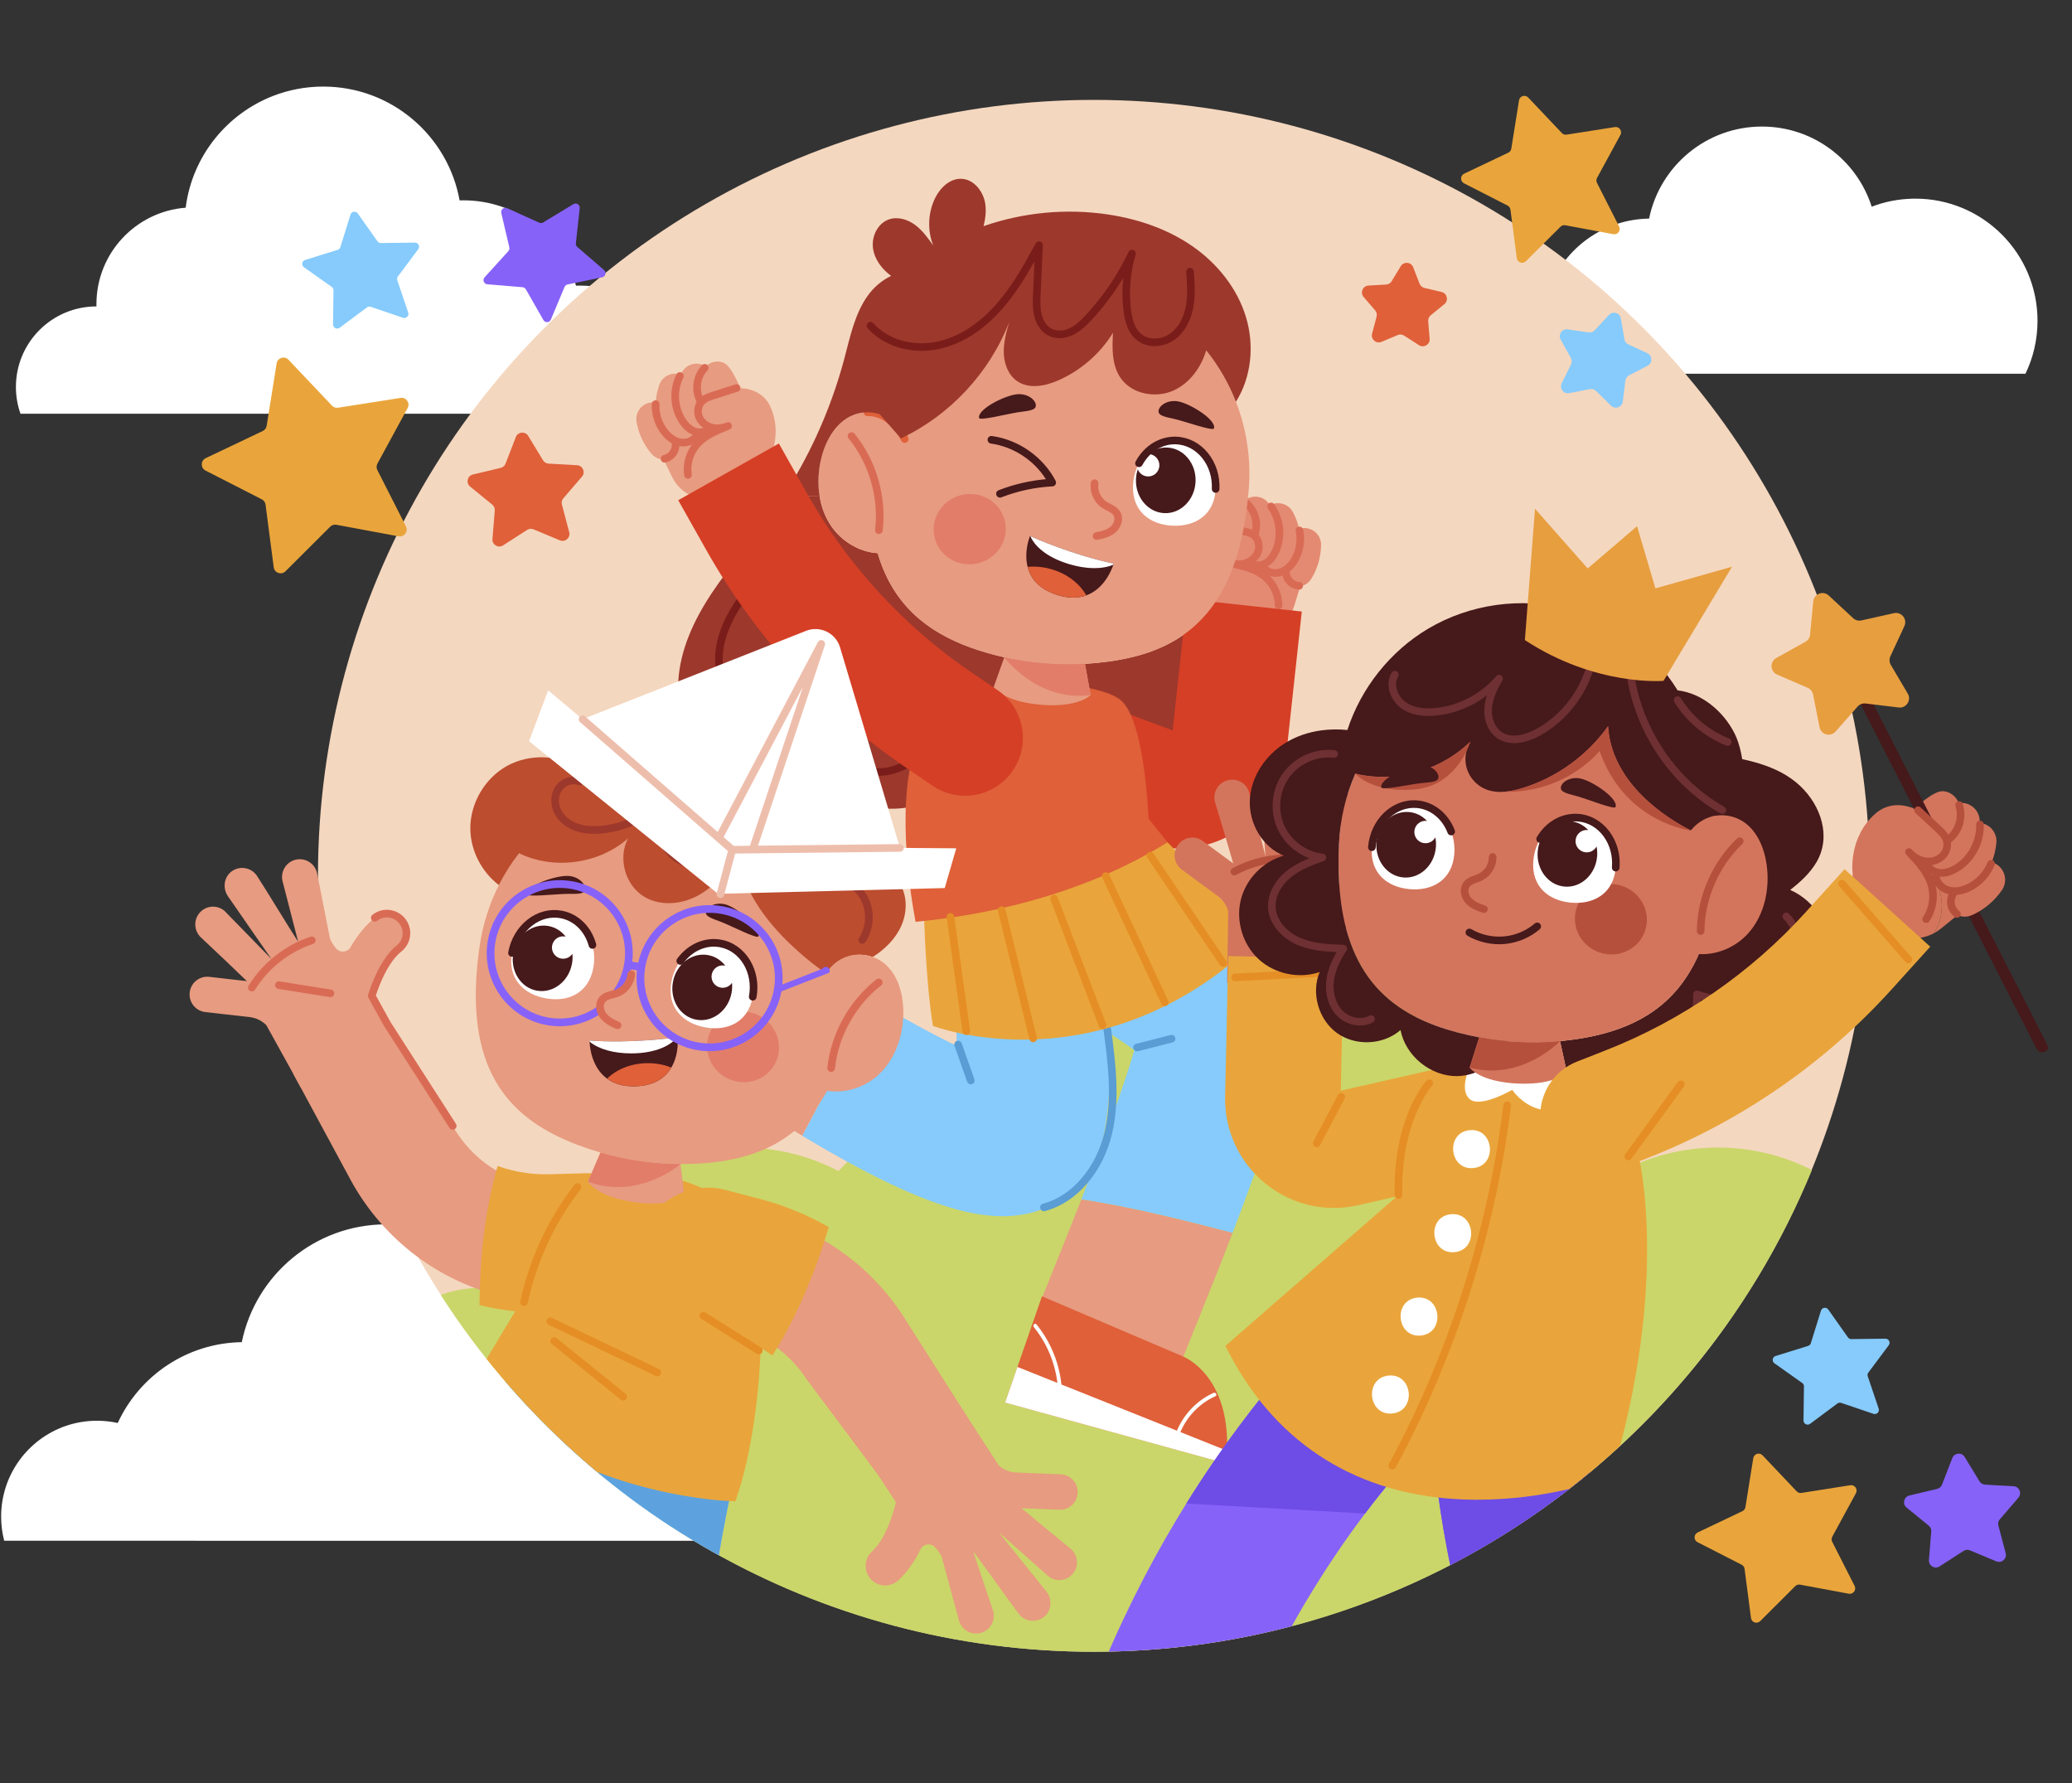 <?xml version="1.0" encoding="UTF-8"?> <!-- Generator: Adobe Illustrator 22.0.0, SVG Export Plug-In . SVG Version: 6.00 Build 0) --> <svg xmlns="http://www.w3.org/2000/svg" xmlns:xlink="http://www.w3.org/1999/xlink" x="0px" y="0px" viewBox="0 0 1255.043 1080" style="enable-background:new 0 0 1255.043 1080;" xml:space="preserve"><rect x="0" y="0" width="1255.043" height="1080" fill="#333333" stroke="none"/> <style type="text/css"> .st0{fill:#FFFFFF;} .st1{fill:#F4D7BF;} .st2{clip-path:url(#SVGID_2_);fill:#CAD669;} .st3{clip-path:url(#SVGID_2_);} .st4{fill:#E79B80;} .st5{fill:#86CBFC;} .st6{fill:#5A9CD4;} .st7{fill:#DF6039;} .st8{fill:#9D382C;} .st9{fill:#7A1D1A;} .st10{fill:#E48A72;} .st11{fill:#D96B55;} .st12{fill:#D53F26;} .st13{fill:#E9A53B;} .st14{fill:#E58E25;} .st15{fill:#E27D69;} .st16{fill:#46191B;} .st17{fill:#D3755C;} .st18{fill:#B5503D;} .st19{fill:#8762F9;} .st20{fill:#6E4CE6;} .st21{fill:#6E3032;} .st22{fill:#E79E3F;} .st23{fill:#5DA2DE;} .st24{fill:#BC4D2F;} .st25{fill:#EEBEAC;} </style> <g id="BACKGROUND"> </g> <g id="OBJECTS"> <g> <path class="st0" d="M415.281,236.787c0,4.74-0.507,9.334-1.487,13.781H12.4 c-1.782-5.084-2.763-10.528-2.763-16.216c0-26.939,21.839-48.779,48.779-48.779 h0.016c-0.016-0.457-0.016-0.931-0.016-1.389 c0-30.83,23.833-56.086,54.059-58.39c1.978-15.775,8.337-30.176,17.818-41.962 c9.138-11.361,21.185-20.303,34.998-25.697 c9.449-3.678,19.747-5.705,30.503-5.705c41.227,0,75.522,29.735,82.6,68.934 c0.801-0.017,1.618-0.033,2.436-0.033c32.448,0,59.796,21.872,68.068,51.688 c0.85-0.033,1.7-0.049,2.566-0.049c22.232,0,41.815,11.377,53.241,28.64 C411.391,211.678,415.281,223.775,415.281,236.787z"></path> </g> <g> <path class="st0" d="M1234.156,194.275c0,11.495-2.622,22.378-7.307,32.078H886.451 C885.509,222.7,885,218.868,885,214.922c0-19.922,12.844-36.826,30.678-42.936 c4.608-1.566,9.534-2.418,14.677-2.418c3.373,0,6.67,0.369,9.827,1.057 c10.26-22.277,32.638-37.845,58.695-38.239 c6.505-31.811,34.637-55.742,68.37-55.742c31.124,0,57.486,20.38,66.473,48.537 c7.701-2.966,16.026-4.659,24.721-4.85c0.573-0.012,1.158-0.025,1.731-0.025 C1201.034,120.304,1234.156,153.426,1234.156,194.275z"></path> </g> <g> <path class="st0" d="M447.616,892.072c0,14.714-3.357,28.645-9.353,41.061H2.541 c-1.206-4.676-1.858-9.581-1.858-14.632c0-25.5,16.441-47.139,39.269-54.96 c5.898-2.004,12.204-3.096,18.787-3.096c4.318,0,8.538,0.473,12.579,1.353 c13.133-28.515,41.778-48.443,75.132-48.948 c8.327-40.719,44.337-71.352,87.516-71.352c39.839,0,73.584,26.087,85.088,62.129 c9.858-3.797,20.514-5.964,31.643-6.208c0.733-0.016,1.483-0.033,2.216-0.033 C405.219,797.386,447.616,839.784,447.616,892.072z"></path> </g> <circle class="st1" cx="662.526" cy="530.428" r="469.928"></circle> <g> <defs> <path id="SVGID_1_" d="M1250.043,672.401H1110.622 c-60.198,190.141-238.068,327.948-448.089,327.948 c-168.045,0-315.494-88.197-398.571-220.862L55.739,708.473V491.394H194.216 c19.812-241.25,221.923-430.883,468.317-430.883 c194.915,0,362.152,118.688,433.305,287.748h144.658L1250.043,672.401z"></path> </defs> <clipPath id="SVGID_2_"> <use xlink:href="#SVGID_1_" style="overflow:visible;"></use> </clipPath> <path class="st2" d="M1444.642,959.352c0,59.344-40.973,109.089-96.162,122.531v3.587 H141.87v-3.587c-55.19-13.443-96.163-63.188-96.163-122.531 c0-59.318,40.973-109.089,96.163-122.532c9.597-2.348,19.635-3.586,29.955-3.586 c16.978,0,33.155,3.354,47.939,9.443c4.825-35.451,35.193-62.749,71.96-62.749 c13.211,0,25.596,3.535,36.251,9.701c13.804-54.415,63.085-94.64,121.783-94.64 c20.977,0,40.767,5.135,58.131,14.242c20.667-22.267,50.184-36.225,82.952-36.225 c10.966,0,21.545,1.548,31.555,4.464c-0.335-3.561-0.49-7.173-0.49-10.837 c0-11.352,1.548-22.37,4.464-32.794c14.32-51.294,61.382-88.938,117.269-88.938 c0.516,0,1.032,0,1.522,0.026c0.517-0.026,1.032-0.026,1.548-0.026 c55.886,0,102.948,37.645,117.268,88.938c2.916,10.424,4.464,21.441,4.464,32.794 c0,3.664-0.155,7.276-0.49,10.837c10.011-2.916,20.59-4.464,31.555-4.464 c32.768,0,62.285,13.959,82.952,36.225c17.365-9.108,37.155-14.242,58.131-14.242 c58.698,0,107.98,40.225,121.784,94.64c10.656-6.167,23.041-9.701,36.251-9.701 c36.767,0,67.136,27.298,71.961,62.749c14.784-6.089,30.962-9.443,47.939-9.443 c10.321,0,20.358,1.239,29.956,3.586 C1403.668,850.263,1444.642,900.034,1444.642,959.352z"></path> <g class="st3"> <g> <g> <g> <path class="st4" d="M512.697,595.137l-38.538-25.766l-51.532,77.076l38.539,25.767 c0.662,0.442,10.476,6.984,24.807,15.651 c14.374-27.494,29.426-54.31,43.814-81.791 C523.979,602.504,518.234,598.833,512.697,595.137z"></path> </g> <g> <path class="st5" d="M665.579,551.934l-6.605-45.885l-91.77,13.212l6.606,45.885 c2.637,18.315,5.218,45.348,5.781,68.273 c-14.619-6.933-32.492-16.699-49.804-27.345 c-14.388,27.48-29.44,54.296-43.814,81.791 c9.331,5.643,20.572,12.183,32.465,18.534 c38.452,20.531,66.251,30.183,88.83,30.183c9.031,0,17.23-1.544,24.936-4.556 c18.006-7.037,30.944-21.91,35.497-40.806 C678.384,646.88,667.807,567.414,665.579,551.934z"></path> </g> </g> <g> <g> <path class="st5" d="M782.611,630.162c2.561-38.821-32.534-65.538-67.202-86.554 c-24.933-15.114-49.74-26.647-50.784-27.13l-42.063-19.487l-38.974,84.126 l42.063,19.487c23.132,10.716,48.47,25.513,61.435,35.457 c-5.854,20.104-18.916,56.445-32.096,90.333 c30.53,4.684,61.06,12.343,91.591,20.321 C762.834,704.372,781.138,652.5,782.611,630.162z"></path> </g> <g> <path class="st4" d="M654.991,726.394c-2.433,6.256-4.87,12.428-7.266,18.399 l-17.266,43.022l86.04,34.536l17.269-43.02 c3.828-9.536,8.24-20.699,12.813-32.615 C716.051,738.737,685.521,731.078,654.991,726.394z"></path> </g> </g> <g> <path class="st6" d="M632.317,733.539c-1.025,0-1.96-0.687-2.231-1.724 c-0.321-1.232,0.417-2.492,1.65-2.814c17.564-4.586,32.238-21.686,37.385-43.565 c4.759-20.236,1.998-41.286-0.672-61.642c-0.165-1.263,0.724-2.42,1.988-2.587 c1.253-0.162,2.419,0.724,2.587,1.988c2.597,19.799,5.541,42.242,0.589,63.298 c-5.534,23.523-21.513,41.96-40.711,46.973 C632.706,733.515,632.51,733.539,632.317,733.539z"></path> </g> <g> <path class="st6" d="M588.007,656.704c-0.952,0-1.841-0.594-2.176-1.542l-7.674-21.806 c-0.422-1.202,0.208-2.519,1.41-2.942c1.205-0.427,2.519,0.208,2.942,1.41 l7.674,21.806c0.422,1.202-0.208,2.518-1.41,2.942 C588.519,656.661,588.261,656.704,588.007,656.704z"></path> </g> <g> <path class="st6" d="M688.748,636.707c-1.029,0-1.967-0.694-2.233-1.737 c-0.315-1.234,0.43-2.49,1.664-2.804l20.893-5.332 c1.235-0.318,2.49,0.431,2.804,1.664c0.315,1.234-0.43,2.49-1.664,2.804 l-20.893,5.333C689.128,636.684,688.936,636.707,688.748,636.707z"></path> </g> <g> <g> <path class="st7" d="M631.134,785.074l85.393,36.417c0,0,31.524,11.995,26.159,64.892 l-133.896-36.931L631.134,785.074z"></path> </g> <g> <polygon class="st0" points="608.79,849.452 616.285,827.858 743.224,878.599 742.687,886.383 "></polygon> </g> </g> <g> <path class="st0" d="M711.788,869.346c3.831-11.336,12.327-20.832,23.246-25.768 c1.341-0.606,2.521,1.378,1.169,1.988 c-10.373,4.689-18.54,13.587-22.19,24.387 C713.54,871.353,711.311,870.758,711.788,869.346z"></path> </g> <g> <path class="st0" d="M640.99,845.813c0.061-15.215-5.189-30.263-14.787-42.083 c-0.928-1.142,0.686-2.792,1.621-1.641 c10,12.315,15.537,27.865,15.473,43.74 C643.291,847.311,640.984,847.302,640.99,845.813z"></path> </g> <g> <g> <path class="st7" d="M476.207,570.164l-50.34,78.001c0,0-17.156,29.04-68.382,14.803 L416.537,537.25L476.207,570.164z"></path> </g> <g> <polygon class="st0" points="416.537,537.25 436.552,548.29 365.065,664.814 357.485,662.967 "></polygon> </g> </g> <g> <path class="st0" d="M414.676,569.601c14.985,2.635,30.705,0.006,43.979-7.454 c1.283-0.721,2.636,1.149,1.343,1.875c-13.829,7.772-30.092,10.599-45.727,7.85 C412.811,571.615,413.209,569.343,414.676,569.601z"></path> </g> <g> <path class="st0" d="M379.503,635.396c10.524,5.694,18.447,15.674,21.464,27.271 c0.371,1.424-1.784,2.251-2.158,0.816 c-2.867-11.017-10.255-20.572-20.281-25.996 C377.229,636.784,378.193,634.687,379.503,635.396z"></path> </g> </g> <g> <g> <path class="st8" d="M465.396,313.853c-11.255,15.476-24.033,29.822-34.573,45.805 c-10.54,15.96-18.936,33.996-19.974,53.094 c-1.038,19.12,6.32,39.417,21.98,50.418 c15.66,10.978,39.832,9.871,51.963-4.936 c10.494,17.621,29.799,29.66,50.234,31.367 c20.435,1.684,41.469-7.035,54.708-22.672 c15.107,14.784,37.433,21.819,58.283,18.382 c9.756-1.591,19.351-5.512,26.339-12.501 c7.012-6.988,11.048-17.298,9.064-26.985 c7.15,14.369,28.023,17.898,41.7,9.502 c13.677-8.372,20.273-25.301,20.204-41.331 c-0.046-15.845-5.628-31.137-11.67-45.805 c-13.562,17.944-32.198,26.916-53.855,31.09 c-2.791,0.554-5.605,1.015-8.464,1.384c-4.613,0.623-9.318,1.084-14.138,1.384 h-0.023c-0.715,0.046-1.43,0.069-2.145,0.115 c-0.553,0-1.107,0.046-1.638,0.069c-1.499,0.046-2.998,0.092-4.521,0.092 c-5.351,0.069-10.771-0.138-16.26-0.577 c-8.395-0.692-16.514-1.914-24.286-3.69h-0.023 c-28.622-6.527-52.724-18.082-67.14-41.331 c-3.921-6.32-7.127-13.516-9.525-21.703 c-11.14-0.692-22.003-7.242-28.323-16.675 c-3.563-5.33-5.792-11.388-6.852-17.702 c-7.281-0.053-14.571-0.142-21.87-0.267 C471.648,304.953,468.591,309.452,465.396,313.853z"></path> </g> <g> <path class="st9" d="M532.584,469.864c-2.338,0-4.592-0.293-6.747-0.884 c-12.707-3.487-19.839-16.503-21.27-27.856 c-1.184-9.391,0.578-18.833,2.8-27.607 c-7.516,6.312-15.883,12.596-25.466,16.211 c-10.777,4.067-26.25,5.095-37.344-4.214 c-7.16-6.006-11.43-15.932-11.421-26.552 c0.008-8.633,2.667-17.907,7.9-27.567 c6.81-12.57,16.591-23.564,28.285-31.792 c1.042-0.732,2.48-0.482,3.213,0.559c0.733,1.043,0.483,2.481-0.559,3.214 c-11.115,7.82-20.411,18.269-26.883,30.216 c-4.865,8.979-7.336,17.515-7.344,25.374 c-0.008,9.271,3.645,17.874,9.772,23.013 c7.888,6.614,20.744,7.964,32.751,3.433 c11.288-4.258,20.662-12.377,29.728-20.228 c0.768-0.666,1.882-0.749,2.739-0.208c0.859,0.542,1.263,1.581,0.995,2.56 c-2.808,10.265-5.991,21.9-4.59,33.012 c1.24,9.832,7.259,21.061,17.914,23.984 c9.079,2.492,18.772-1.901,25.309-6.023c14.46-9.118,25.75-22.946,31.791-38.94 c0.354-0.936,1.293-1.545,2.273-1.488c1,0.049,1.855,0.739,2.113,1.707 c1.892,7.069,3.847,14.379,7.438,20.761 c3.877,6.891,9.306,11.722,15.285,13.602 c7.164,2.252,15.756-0.001,20.891-5.486c5.134-5.483,6.821-14.205,4.1-21.206 c-0.462-1.188,0.127-2.524,1.314-2.986c1.187-0.465,2.523,0.126,2.985,1.314 c3.392,8.732,1.369,19.192-5.033,26.031 c-6.399,6.837-16.702,9.547-25.641,6.733 c-7.102-2.233-13.467-7.824-17.922-15.742 c-2.758-4.902-4.583-10.161-6.114-15.435 c-6.777,14.297-17.611,26.581-31.021,35.034 C546.998,467.345,539.434,469.864,532.584,469.864z"></path> </g> </g> <g> <g> <path class="st10" d="M726.589,368.355c3.012,4.567,7.544,8.123,13.139,9.829 l14.158,4.32c11.238,3.428,23.137-1.796,28.463-11.816 c0.72-1.352,1.308-2.799,1.771-4.297l3.428-11.238 c0.885-0.163,1.751-0.441,2.574-0.851c1.671-0.802,3.145-2.109,4.183-3.815 c3.785-6.18,5.818-13.251,5.884-20.5 c0.053-5.566-4.43-10.134-9.996-10.186c-1.145-0.005-2.261,0.171-3.28,0.519 c-0.798-3.563-2.067-7.005-3.815-10.231 c-2.671-4.924-8.829-6.798-13.704-4.111c-0.046,0.007-0.088,0.037-0.126,0.09 c-0.224-0.385-0.498-0.785-0.764-1.14c-3.281-4.501-9.579-5.488-14.103-2.204 c-0.317,0.214-0.603,0.469-0.889,0.725c-3.012-2.209-7.191-2.644-10.691-0.712 c-4.905,2.645-7.778,16.947-7.778,16.947 c-7.497,1.467-14.248,5.876-16.467,14.423 C713.506,353.567,726.589,368.355,726.589,368.355z"></path> </g> <g> <path class="st11" d="M774.453,368.934c-1.268,0-2.3-1.025-2.307-2.295 c-0.029-5.731-2.615-11.415-6.917-15.203 c-5.117-4.506-12.284-6.283-18.794-7.741 c-0.393-0.076-0.785-0.163-1.177-0.263c-1.22-0.312-1.964-1.546-1.671-2.77 c0.294-1.226,1.518-1.989,2.745-1.715c0.345,0.077,0.693,0.154,1.045,0.233 c2.646,0.497,5.254,0.262,7.435-0.685c2.565-1.113,4.558-3.313,5.2-5.742 c0.66-2.493-0.159-5.276-1.99-6.771c-1.762-1.437-4.451-1.85-6.821-2.214 l-14.437-2.211c-1.259-0.193-2.124-1.369-1.93-2.629 c0.193-1.26,1.381-2.134,2.628-1.93l14.438,2.211 c2.808,0.43,6.301,0.966,9.036,3.198c3.24,2.642,4.66,7.274,3.535,11.524 c-0.896,3.389-3.3,6.359-6.546,8.165c3.7,1.357,7.304,3.195,10.352,5.879 c5.276,4.646,8.446,11.614,8.482,18.643c0.007,1.274-1.02,2.311-2.295,2.318 C774.461,368.934,774.457,368.934,774.453,368.934z"></path> </g> <g> <path class="st11" d="M759.908,326.211c-0.26,0-0.526-0.045-0.785-0.139 c-1.197-0.434-1.818-1.756-1.384-2.954c1.079-2.982,1.196-6.304,0.329-9.354 c-0.867-3.051-2.713-5.816-5.198-7.783c-0.999-0.792-1.168-2.242-0.377-3.24 c0.793-1.001,2.243-1.168,3.24-0.377c3.239,2.564,5.644,6.166,6.773,10.139 c1.13,3.973,0.977,8.301-0.428,12.185 C761.737,325.626,760.851,326.211,759.908,326.211z"></path> </g> <g> <path class="st11" d="M761.958,344.707c-2.611,0-5.105-0.928-6.875-2.712 c-0.898-0.904-0.893-2.364,0.011-3.261c0.903-0.899,2.365-0.892,3.261,0.011 c1.511,1.523,4.401,1.774,6.718,0.586c2.72-1.39,4.465-4.252,5.45-6.409 c3.597-7.874,2.59-17.866-2.507-24.864c-0.749-1.031-0.523-2.473,0.507-3.223 c1.03-0.748,2.473-0.521,3.223,0.507c6.14,8.432,7.307,20.01,2.973,29.497 c-1.875,4.105-4.414,6.998-7.547,8.601 C765.505,344.292,763.705,344.707,761.958,344.707z"></path> </g> <g> <path class="st11" d="M772.585,349.329c-3.663,0-7.178-1.586-9.176-4.366 c-0.742-1.035-0.506-2.477,0.528-3.22c1.035-0.743,2.475-0.507,3.22,0.528 c1.542,2.149,4.944,3.027,7.915,2.048c2.756-0.911,5.322-3.242,7.224-6.564 c2.743-4.79,3.669-10.636,2.537-16.04 c-0.26-1.247,0.538-2.469,1.786-2.73c1.247-0.25,2.47,0.54,2.73,1.786 c1.358,6.495,0.247,13.521-3.051,19.277c-2.468,4.311-5.942,7.383-9.78,8.652 C775.23,349.125,773.898,349.329,772.585,349.329z"></path> </g> <g> <path class="st11" d="M786.949,357.087c-0.045,0-0.091-0.001-0.137-0.005 c-2.766-0.161-5.433-1.42-7.318-3.452c-1.884-2.034-2.937-4.789-2.89-7.558 c0.021-1.274,1.028-2.251,2.346-2.267c1.274,0.022,2.288,1.072,2.267,2.346 c-0.027,1.591,0.578,3.175,1.66,4.342c1.082,1.168,2.615,1.891,4.205,1.984 c1.271,0.074,2.242,1.165,2.168,2.437 C789.178,356.141,788.161,357.087,786.949,357.087z"></path> </g> <g> <path class="st12" d="M713.768,513.868c-7.726,0-15.495-1.37-22.993-4.145 l-44.176-16.341c-18.123-6.703-27.38-26.829-20.676-44.952v-0 c6.704-18.123,26.829-27.38,44.952-20.676l39.432,14.586l8.642-79.536 l69.564,7.558l-9.188,84.564c-2.214,20.37-13.475,38.237-30.898,49.018 C737.803,510.518,725.841,513.866,713.768,513.868z M715.051,444.095h0.017H715.051z"></path> </g> </g> <g> <g> <g> <g> <path class="st13" d="M559.642,552.678c0,0,1.042,42.062,5.45,68.638 c0,0,102.238,39.3,197.479-52.794l-55.362-58.424L559.642,552.678z"></path> </g> <g> <path class="st7" d="M679.021,424.187c-9.756-8.372-43.222-12.524-70.23-8.718 c-23.203,3.298-39.97,11.855-48.481,24.817 c-15.755,24.013-13.683,75.428-5.738,117.983 c53.119-4.986,107.398-20.022,152.637-48.17l-11.466-14.251 C694.658,475.827,690.991,434.45,679.021,424.187z"></path> </g> </g> </g> <g> <path class="st14" d="M585.295,626.859c-1.133,0-2.121-0.836-2.282-1.99l-9.604-69.247 c-0.175-1.261,0.706-2.426,1.969-2.601c1.246-0.175,2.425,0.705,2.602,1.969 l9.604,69.247c0.175,1.261-0.706,2.426-1.969,2.602 C585.508,626.853,585.401,626.859,585.295,626.859z"></path> </g> <g> <path class="st14" d="M625.787,631.201c-1.037,0-1.98-0.704-2.238-1.757l-19.054-77.703 c-0.303-1.238,0.454-2.487,1.69-2.789c1.237-0.306,2.487,0.452,2.79,1.69 l19.054,77.703c0.303,1.238-0.454,2.487-1.69,2.789 C626.154,631.179,625.969,631.201,625.787,631.201z"></path> </g> <g> <path class="st14" d="M667.848,623.233c-0.928,0-1.802-0.564-2.154-1.483l-29.389-76.782 c-0.455-1.189,0.141-2.523,1.33-2.979c1.189-0.455,2.524,0.14,2.979,1.33 l29.389,76.782c0.455,1.189-0.141,2.523-1.33,2.979 C668.401,623.183,668.123,623.233,667.848,623.233z"></path> </g> <g> <path class="st14" d="M705.545,609.397c-0.867,0-1.698-0.491-2.09-1.33l-35.774-76.509 c-0.539-1.153-0.042-2.526,1.113-3.065c1.151-0.537,2.526-0.043,3.065,1.113 l35.774,76.509c0.539,1.153,0.042,2.526-1.113,3.065 C706.205,609.327,705.872,609.397,705.545,609.397z"></path> </g> <g> <path class="st14" d="M740.906,585.55c-0.74,0-1.465-0.355-1.911-1.012l-44.093-65.064 c-0.715-1.054-0.439-2.489,0.615-3.203c1.056-0.715,2.489-0.437,3.203,0.615 l44.093,65.064c0.715,1.054,0.439,2.489-0.615,3.203 C741.801,585.422,741.35,585.55,740.906,585.55z"></path> </g> </g> <g> <g> <path class="st4" d="M756.372,296.67c-2.652,32.774-10.725,55.677-22.718,71.522 c-13.562,17.944-32.198,26.916-53.855,31.09 c-2.791,0.554-5.605,1.015-8.464,1.384c-4.613,0.623-9.318,1.084-14.138,1.384 h-0.023c-0.715,0.046-1.43,0.069-2.145,0.115 c-0.553,0-1.107,0.046-1.638,0.069c-1.499,0.046-2.998,0.092-4.521,0.092 c-5.351,0.069-10.771-0.138-16.26-0.577 c-8.395-0.692-16.514-1.914-24.286-3.69h-0.023 c-28.622-6.527-52.724-18.082-67.14-41.331 c-3.921-6.32-7.127-13.516-9.525-21.703 c-4.451-15.222-6.066-33.927-4.198-56.968 c0.761-9.479,2.606-18.59,5.374-27.216 c3.575-11.048,8.649-21.334,14.992-30.629 c7.219-10.586,16.076-19.881,26.155-27.492 c21.588-16.329,48.757-25.094,77.518-22.741 c11.232,0.923,21.98,3.46,31.99,7.404 c18.636,7.311,34.781,19.443,47.143,34.804 c7.496,9.318,13.585,19.812,18.013,31.137 C755.035,259.699,757.894,277.85,756.372,296.67z"></path> </g> <g> <ellipse transform="matrix(0.982 -0.188 0.188 0.982 -49.781 116.131)" class="st15" cx="587.456" cy="320.556" rx="21.863" ry="21.281"></ellipse> </g> <g> <g> <path class="st4" d="M660.605,420.958c0,0-7.093,7.749-30.037,5.868 c-1.323-0.113-2.595-0.238-3.813-0.398l-0.068-0.015 c-14.562-1.812-21.131-6.506-23.597-8.867 c-0.873-0.838-1.225-1.368-1.225-1.368l4.233-11.903l2.223-6.211 c7.78,1.777,15.901,2.993,24.285,3.677c5.503,0.453,10.924,0.65,16.26,0.591 c1.516-0.009,3.015-0.045,4.519-0.104c0.548-0.017,1.101-0.056,1.649-0.073 c0.721-0.048,1.436-0.074,2.157-0.122l-0.005,0.022l2.244,12.341 L660.605,420.958z"></path> </g> <g> <path class="st15" d="M660.605,420.958c-32.437,4.255-52.284-22.894-52.284-22.894 l0.045,0.01c7.78,1.777,15.878,2.987,24.24,3.667 c8.384,0.685,16.617,0.79,24.557,0.309l0.022,0.005L660.605,420.958z"></path> </g> </g> <g> <g> <path class="st16" d="M616.616,249.684c-7.173,1.139-23.126,5.243-23.556,3.461 c-1.232-5.11,15.107-13.504,22.821-14.354 c6.428-0.709,11.466,3.344,11.555,6.679 C627.524,248.804,622.015,248.826,616.616,249.684z"></path> </g> </g> <g> <path class="st0" d="M686.297,293.908c-0.693,15.593,10.164,23.863,23.982,24.478 c13.818,0.614,25.366-6.661,26.059-22.254 c0.693-15.593-9.947-28.731-23.766-29.346 C698.754,266.172,686.99,278.315,686.297,293.908z"></path> </g> <g> <path class="st16" d="M736.34,298.438c-0.035,0-0.07-0.001-0.105-0.002 c-1.273-0.056-2.258-1.134-2.202-2.407c0.311-6.978-1.795-13.631-5.928-18.735 c-4.068-5.023-9.621-7.936-15.636-8.203 c-8.321-0.378-16.154,4.455-20.523,12.585 c-0.605,1.121-2.005,1.544-3.123,0.94c-1.123-0.603-1.543-2.001-0.94-3.123 c5.215-9.708,14.73-15.443,24.792-15.011 c7.352,0.327,14.105,3.845,19.016,9.908 c4.844,5.981,7.312,13.738,6.952,21.843 C738.587,297.472,737.567,298.438,736.34,298.438z"></path> </g> <g> <g> <path class="st16" d="M724.17,291.718c-0.499,10.974-8.968,19.495-18.928,19.055 c-9.961-0.44-17.654-9.697-17.155-20.671c0.074-2.053,0.467-4.035,1.08-5.882 c0.936,2.436,3.245,4.198,6.034,4.332c3.735,0.165,6.888-2.749,7.053-6.484 c0.165-3.735-2.701-6.907-6.459-7.074c-0.117,0.014-0.255,0.002-0.372,0.016 c3.224-2.653,7.28-4.152,11.592-3.963 C716.976,271.487,724.646,280.742,724.17,291.718z"></path> </g> </g> <g> <g> <path class="st4" d="M547.988,265.88l-6.804,68.247 c-2.468,0.646-4.959,0.969-7.45,0.992c-0.023,0-0.023,0-0.046-0.023 c-0.692,0-1.361-0.023-2.053-0.069c-11.14-0.692-22.003-7.242-28.323-16.675 c-8.096-12.109-9.318-27.977-5.535-42.069 c0.83-3.068,1.937-6.158,3.367-9.064 c3.137-6.412,7.726-12.016,13.908-15.084c0.715-0.346,1.453-0.669,2.214-0.946 c4.936-1.868,10.517-1.961,15.545-0.346c1.015,0.3,2.007,0.692,2.952,1.153 c5.328,2.537,9.618,7.15,11.763,12.616 C547.688,265.027,547.85,265.442,547.988,265.88z"></path> </g> </g> <g> <path class="st11" d="M532.355,323.401c-0.092,0-0.185-0.006-0.277-0.016 c-1.265-0.152-2.168-1.3-2.017-2.564 c2.325-19.443-3.677-40.108-16.057-55.278 c-0.805-0.987-0.658-2.44,0.329-3.246c0.988-0.803,2.44-0.657,3.246,0.329 c13.156,16.121,19.535,38.082,17.064,58.742 C534.501,322.541,533.505,323.401,532.355,323.401z"></path> </g> <g> <path class="st11" d="M664.211,326.95c-1.09,0-2.06-0.776-2.266-1.886 c-0.232-1.253,0.596-2.456,1.848-2.688c3.049-0.564,6.5-1.339,8.886-3.411 c1.872-1.624,3.096-4.677,1.811-6.78c-0.791-1.291-2.409-2.131-4.123-3.019 c-0.91-0.472-1.851-0.96-2.753-1.552c-4.971-3.264-7.732-9.409-6.872-15.292 c0.182-1.261,1.365-2.14,2.615-1.948c1.26,0.184,2.133,1.355,1.948,2.615 c-0.596,4.079,1.394,8.507,4.84,10.77c0.739,0.485,1.543,0.897,2.345,1.313 c2.097,1.087,4.474,2.32,5.935,4.707c2.675,4.374,0.594,9.792-2.722,12.669 c-3.106,2.697-7.156,3.74-11.069,4.464 C664.491,326.937,664.349,326.95,664.211,326.95z"></path> </g> <g> <g> <path class="st16" d="M712.147,253.93c7.043,1.771,22.57,7.274,23.156,5.537 c1.68-4.98-13.85-14.791-21.457-16.322 c-6.34-1.276-11.717,2.314-12.102,5.627 C701.36,252.085,706.846,252.597,712.147,253.93z"></path> </g> </g> <g> <path class="st16" d="M605.702,301.361c-0.925,0-1.796-0.561-2.151-1.474 c-0.459-1.188,0.13-2.524,1.318-2.984c9.212-3.569,18.832-5.812,28.649-6.685 c-7.294-11.558-19.766-19.709-33.333-21.581 c-1.261-0.174-2.143-1.338-1.97-2.6c0.175-1.261,1.34-2.142,2.6-1.97 c16.204,2.237,30.988,12.628,38.579,27.12 c0.365,0.695,0.35,1.528-0.038,2.211c-0.388,0.682-1.097,1.121-1.882,1.162 c-10.614,0.568-21.025,2.804-30.939,6.646 C606.262,301.31,605.979,301.361,605.702,301.361z"></path> </g> <g> <g> <path class="st16" d="M674.372,341.996c-0.945,2.87-5.379,14.571-16.363,18.579 c-4.727,1.746-10.677,2.046-18.082-0.392 c-11.107-3.656-15.814-10.305-17.473-16.848 c-2.428-9.443,1.418-18.691,1.418-18.691s0.066,0.022,0.212,0.094 c2.455,1.099,25.643,11.355,50.482,16.594 C674.567,341.331,674.509,341.579,674.372,341.996z"></path> </g> <g> <path class="st7" d="M658.009,360.575c-4.727,1.746-10.677,2.046-18.082-0.392 c-11.107-3.656-15.814-10.305-17.473-16.848 c4.593-0.455,9.503-0.028,14.403,1.39 C646.437,347.49,653.964,353.464,658.009,360.575z"></path> </g> <g> <path class="st0" d="M674.372,341.996c-6.94,2.936-16.349,2.68-26.192-0.172 c-11.485-3.319-20.632-9.317-24.096-17.086 c2.455,1.099,25.643,11.355,50.482,16.594 C674.567,341.331,674.509,341.579,674.372,341.996z"></path> </g> </g> <g> <path class="st7" d="M547.999,268.195c-0.838,0-1.645-0.456-2.054-1.252 c-8.152-15.868-19.812-14.977-20.297-14.931 c-1.291,0.118-2.391-0.806-2.517-2.066c-0.125-1.261,0.782-2.387,2.043-2.521 c0.613-0.069,15.212-1.393,24.875,17.411c0.582,1.133,0.135,2.524-0.998,3.106 C548.715,268.112,548.354,268.195,547.999,268.195z"></path> </g> <g> <path class="st8" d="M678.715,228.839c6.758,9.871,21.242,12.57,32.151,7.634 c9.802-4.451,16.652-13.908,19.743-24.287 c7.496,9.318,13.585,19.812,18.013,31.137 c9.479-15.015,11.232-34.342,6.066-51.341c-5.305-17.506-17.46-32.52-32.497-42.922 c-15.015-10.402-32.797-16.398-50.879-19.143 c-25.278-3.806-51.433-1.338-75.558,7.058 c1.107-4.475,1.707-8.995,1.038-13.539 c-1.13-7.519-6.919-14.923-14.53-15.153 c-6.988-0.231-12.87,5.535-15.937,11.855 c-4.267,8.811-4.659,19.42-1.061,28.53 c-3.229-4.544-6.527-9.157-11.002-12.478 c-4.497-3.298-10.448-5.12-15.73-3.344 c-6.896,2.306-10.748,10.379-9.733,17.575 c0.946,6.758,5.443,12.616,10.955,16.675 c-5.535,2.652-10.494,6.896-14.046,11.832 c-7.98,11.094-10.748,24.955-14.254,38.148 c-4.29,16.145-9.964,31.898-16.952,47.051 c-5.774,12.54-12.44,24.656-19.91,36.254 c7.299,0.125,14.589,0.214,21.87,0.267 c-1.348-8.031-0.802-16.477,1.316-24.367 c0.83-3.068,1.937-6.158,3.367-9.064c3.137-6.412,7.726-12.016,13.908-15.084 c0.715-0.346,1.453-0.669,2.214-0.946c4.936-1.868,10.517-1.961,15.545-0.346 l12.916,14.669c29.683-14.046,53.67-39.762,65.525-70.369 c-1.753,6.227-3.506,12.57-3.229,19.028 c0.254,6.458,2.86,13.147,8.211,16.745 c7.104,4.797,16.768,2.952,24.633-0.484 c13.677-5.951,25.486-16.191,33.304-28.923 C673.595,210.918,673.411,221.066,678.715,228.839z"></path> </g> <g> <path class="st9" d="M558.27,212.492c-12.78,0.001-24.928-4.926-32.701-13.684 c-0.846-0.953-0.758-2.41,0.195-3.256c0.953-0.847,2.41-0.758,3.256,0.195 c8.773,9.884,23.944,14.262,38.634,11.149 c16.069-3.401,28.331-14.197,35.789-22.653 c9.344-10.598,16.353-22.974,23.901-36.882 c0.512-0.944,1.601-1.41,2.645-1.122c1.035,0.287,1.734,1.252,1.686,2.326 l-1.33,29.498c-0.188,4.158-0.383,8.456,0.61,12.42 c1.032,4.119,3.328,7.312,6.301,8.762c3.05,1.485,7.141,1.244,10.95-0.646 c3.471-1.725,6.376-4.452,9.672-8.015 c10.453-11.3,19.098-24.086,25.694-38.002 c0.516-1.09,1.784-1.598,2.91-1.166c1.126,0.431,1.729,1.657,1.385,2.812 c-3.205,10.749-4.162,22.313-2.768,33.439 c0.912,7.27,2.907,11.934,6.277,14.682 c4.442,3.618,11.858,3.51,17.246-0.248c4.842-3.382,8.268-9.283,9.643-16.616 c1.274-6.791,0.751-13.93,0.244-20.833c-0.092-1.27,0.862-2.376,2.132-2.47 c1.261-0.08,2.376,0.862,2.47,2.132c0.527,7.199,1.072,14.64-0.312,22.022 c-1.6,8.526-5.697,15.468-11.538,19.546 c-7.132,4.977-16.721,4.991-22.8,0.042 c-5.712-4.656-7.267-12.322-7.94-17.683 c-0.824-6.578-0.871-13.301-0.159-19.936 c-5.477,9.086-11.868,17.592-19.099,25.41 c-3.15,3.406-6.663,6.855-11.006,9.013 c-5.08,2.524-10.696,2.771-15.023,0.662 c-4.201-2.047-7.391-6.344-8.755-11.787 c-1.157-4.618-0.937-9.469-0.743-13.749l0.884-19.617 c-6.006,10.685-12.075,20.387-19.718,29.055 c-7.917,8.98-20.989,20.454-38.293,24.117 C565.167,212.138,561.694,212.492,558.27,212.492z"></path> </g> </g> <g> <g> <path class="st4" d="M464.257,281.823c-2.26,4.982-6.181,9.203-11.44,11.763 l-13.308,6.481c-10.563,5.143-23.133,1.845-29.96-7.219 c-0.923-1.222-1.73-2.56-2.422-3.967l-5.143-10.563 c-0.899-0.023-1.799-0.161-2.675-0.438c-1.776-0.53-3.437-1.591-4.728-3.114 c-4.705-5.512-7.819-12.178-9.018-19.328 c-0.922-5.489,2.791-10.702,8.28-11.624c1.13-0.184,2.26-0.184,3.321,0 c0.231-3.644,0.945-7.242,2.168-10.702c1.868-5.282,7.657-8.095,12.893-6.204 c0.046,0,0.092,0.023,0.138,0.069c0.161-0.415,0.369-0.853,0.577-1.245 c2.537-4.959,8.603-6.919,13.585-4.382c0.346,0.161,0.669,0.369,0.992,0.577 c2.629-2.652,6.689-3.736,10.448-2.376c5.259,1.845,10.333,15.522,10.333,15.522 c7.634,0.277,14.992,3.575,18.52,11.67 C474.867,265.171,464.257,281.823,464.257,281.823z"></path> </g> <g> <path class="st11" d="M416.709,289.911c-1.12,0-2.102-0.816-2.276-1.957 c-1.064-6.948,0.978-14.327,5.462-19.741 c2.591-3.127,5.864-5.506,9.303-7.425c-3.488-1.275-6.327-3.833-7.742-7.04 c-1.775-4.024-1.097-8.82,1.689-11.936c2.359-2.636,5.723-3.71,8.426-4.571 l13.913-4.443c1.207-0.389,2.509,0.28,2.899,1.496 c0.387,1.213-0.283,2.511-1.496,2.899l-13.914,4.443 c-2.283,0.729-4.87,1.553-6.39,3.252c-1.574,1.761-1.948,4.64-0.907,6.998 c1.015,2.298,3.327,4.161,6.035,4.859c2.301,0.597,4.915,0.418,7.45-0.488 c0.336-0.133,0.668-0.264,0.996-0.393c1.177-0.46,2.498,0.101,2.979,1.265 c0.481,1.164-0.062,2.499-1.218,2.998c-0.369,0.16-0.743,0.309-1.118,0.444 c-6.2,2.457-12.999,5.332-17.352,10.586 c-3.657,4.414-5.322,10.432-4.455,16.099c0.194,1.259-0.671,2.436-1.93,2.628 C416.943,289.902,416.825,289.911,416.709,289.911z"></path> </g> <g> <path class="st11" d="M424.398,245.436c-0.813,0-1.601-0.43-2.022-1.193 c-1.996-3.616-2.822-7.866-2.328-11.968 c0.494-4.101,2.306-8.034,5.103-11.073c0.862-0.937,2.32-0.999,3.259-0.135 c0.937,0.863,0.998,2.322,0.135,3.259c-2.146,2.332-3.538,5.352-3.918,8.5 c-0.379,3.149,0.256,6.411,1.787,9.189c0.616,1.115,0.211,2.518-0.906,3.133 C425.157,245.343,424.774,245.436,424.398,245.436z"></path> </g> <g> <path class="st11" d="M423.871,264.135c-1.19,0-2.406-0.186-3.595-0.574 c-3.344-1.091-6.304-3.552-8.799-7.313c-5.765-8.692-6.424-20.309-1.677-29.598 c0.58-1.134,1.971-1.583,3.104-1.005c1.134,0.58,1.583,1.97,1.005,3.104 c-3.94,7.709-3.372,17.735,1.413,24.949c1.31,1.977,3.481,4.529,6.386,5.478 c2.476,0.809,5.287,0.109,6.542-1.63c0.745-1.032,2.186-1.265,3.22-0.521 c1.033,0.744,1.267,2.186,0.521,3.22 C430.195,262.736,427.129,264.135,423.871,264.135z"></path> </g> <g> <path class="st11" d="M413.876,270.382c-0.667,0-1.339-0.053-2.009-0.163 c-3.989-0.652-7.9-3.143-11.012-7.016 c-4.157-5.169-6.354-11.935-6.028-18.562 c0.062-1.271,1.117-2.23,2.418-2.19c1.271,0.063,2.252,1.145,2.19,2.418 c-0.273,5.513,1.556,11.142,5.015,15.444c2.399,2.984,5.296,4.885,8.161,5.354 c3.089,0.503,6.31-0.895,7.498-3.26c0.572-1.136,1.958-1.595,3.097-1.025 c1.137,0.572,1.597,1.958,1.025,3.097 C422.418,268.085,418.26,270.381,413.876,270.382z"></path> </g> <g> <path class="st11" d="M402.517,280.163c-1.061,0-2.015-0.735-2.251-1.813 c-0.271-1.244,0.516-2.474,1.76-2.747c1.555-0.34,2.955-1.294,3.842-2.616 c0.886-1.323,1.237-2.981,0.961-4.549c-0.221-1.254,0.617-2.451,1.872-2.671 c1.261-0.226,2.451,0.618,2.671,1.872c0.481,2.729-0.129,5.614-1.672,7.916 c-1.544,2.303-3.981,3.963-6.687,4.555 C402.845,280.146,402.68,280.163,402.517,280.163z"></path> </g> <g> <g> <path class="st12" d="M613.539,466.604c-10.86,15.983-32.62,20.135-48.603,9.275 l-15.839-10.763c-49.717-33.781-91.595-79.318-121.107-131.684l-17.177-30.481 l60.96-34.355l17.177,30.48c24.24,43.013,58.638,80.414,99.474,108.161 l15.84,10.764c15.982,10.86,20.134,32.62,9.274,48.602L613.539,466.604z"></path> </g> </g> </g> </g> <g class="st3"> <g> <g> <g> <g> <path class="st17" d="M715.825,526.65c0,0,3.336,2.456,7.711,5.676 c4.395,3.24,9.849,7.245,14.104,10.362 c3.097,2.271,5.329,5.579,6.302,9.291l-0.67,43.209l64.42,1 l0.432-27.837c5.329-4.888,17.508-14.984,28.647-16.65 c3.139-0.477,5.893-2.131,7.771-4.688c1.878-2.537,2.634-5.657,2.177-8.776 c-0.477-3.139-2.131-5.893-4.668-7.771c-2.537-1.878-5.657-2.654-8.776-2.177 c-6.886,1.065-14.162,3.781-21.645,8.11 c-0.816,0.492-1.729,0.721-2.678,0.706c-2.606-0.04-4.819-1.934-5.284-4.507 c-0.538-3.1-0.288-6.167-0.196-6.893l12.896-38.069 c0.931-2.733,0.734-5.646-0.539-8.212s-3.466-4.499-6.18-5.41 c-5.588-1.905-11.696,1.112-13.622,6.699l-10.204,36.994 c-0.589-10.213-1.1-35.068-1.762-47.141 c-0.255-3.075-1.788-5.847-4.184-7.703 c-2.376-1.835-5.456-2.59-8.434-2.05 c-5.369,0.947-9.228,6.141-8.79,11.785l3.917,46.074l-10.067-39.118 c-0.868-2.681-2.773-4.913-5.319-6.205c-2.566-1.293-5.472-1.52-8.214-0.612 c-5.605,1.833-8.69,7.907-6.878,13.532 c3.461,11.369,8.513,28.218,10.908,36.66l-18.439-13.561 c-2.297-1.713-5.135-2.424-7.971-1.983 c-2.835,0.421-5.324,1.938-7.016,4.235 C710.043,516.377,711.05,523.121,715.825,526.65z"></path> </g> </g> <g> <path class="st18" d="M747.868,530.157c0.297-0.029,0.594-0.116,0.874-0.268 c13.292-7.192,29.403-9.569,44.203-6.521c1.25,0.254,2.467-0.546,2.725-1.794 c0.257-1.248-0.547-2.468-1.794-2.725 c-15.849-3.262-33.1-0.716-47.328,6.983 c-1.12,0.607-1.538,2.006-0.931,3.126 C746.07,529.798,746.972,530.244,747.868,530.157z"></path> </g> <g> <path class="st18" d="M787.419,556.858c0.595-0.058,1.167-0.345,1.572-0.847 c0.8-0.991,0.646-2.443-0.346-3.243l-24.593-19.856 c-0.99-0.8-2.443-0.646-3.243,0.346c-0.8,0.991-0.646,2.443,0.346,3.243 l24.593,19.856C786.236,556.752,786.838,556.914,787.419,556.858z"></path> </g> </g> <g> <g> <path class="st13" d="M766.334,716.673c-15.874-12.957-24.716-32.134-24.261-52.619 l1.887-85.043l69.958,1.554l-1.775,79.986l75.106-17.102l15.535,68.228 l-80.04,18.226c-2.803,0.638-5.615,1.091-8.427,1.363 C797.092,732.936,779.978,727.81,766.334,716.673z M807.191,661.674l0.017-0.002 L807.191,661.674z"></path> </g> </g> <g> <path class="st14" d="M797.785,694.72c0.747-0.072,1.443-0.507,1.82-1.22 l14.824-28.102c0.594-1.127,0.163-2.522-0.964-3.116 c-1.129-0.592-2.522-0.162-3.116,0.964l-14.824,28.102 c-0.595,1.127-0.163,2.522,0.964,3.116 C796.902,694.683,797.352,694.762,797.785,694.72z"></path> </g> <g> <path class="st14" d="M808.891,591.095c1.221-0.118,2.143-1.179,2.078-2.416 c-0.067-1.272-1.152-2.25-2.424-2.183l-60.561,3.162 c-1.267,0.074-2.249,1.152-2.183,2.424c0.067,1.272,1.152,2.25,2.424,2.183 l60.561-3.162C808.821,591.101,808.856,591.099,808.891,591.095z"></path> </g> </g> <g> <g> <g> <path class="st19" d="M881.807,963.581c8.136,35.383,20.333,75.354,38.519,117.594 l18.335,42.573l85.147-36.669l-18.335-42.573 c-20.545-47.689-32.152-92.096-38.696-128.259 c-1.635-8.971-2.943-17.441-3.985-25.312 c-5.303-39.62-4.217-64.497-4.195-64.985l2.671-46.279l-92.587-5.154 l-0.036,0.583l-2.612,45.694c-0.087,1.492-0.689,13.437,0.266,33.319 c0.172,3.922,0.444,8.16,0.745,12.696c0.078,0.803,0.133,1.609,0.192,2.461 l0.002,0.023c0.139,1.91,0.312,3.932,0.508,5.952l0.002,0.023 C869.783,898.869,873.868,929.037,881.807,963.581z"></path> </g> </g> <g> <g> <path class="st19" d="M650.543,1050.249l85.489,35.897l17.959-42.757 c22.397-53.384,49.596-95.948,72.84-126.751 c12.714-16.805,24.237-30.112,33.195-39.763 c2.641-2.875,5.06-5.403,7.213-7.582l-0.002-0.023 c0.654-0.666,1.287-1.306,1.899-1.922c5.994-6.05,9.581-9.202,9.731-9.332 l35.191-30.178l-45.413-52.738l-15.095-17.537l-35.166,30.198 c-1.496,1.304-16.84,14.633-38.505,39.49 c-17.617,20.247-39.384,48.103-61.296,83.319 c-17.279,27.791-34.626,60.131-50.081,96.922L650.543,1050.249z"></path> </g> </g> <g> <path class="st20" d="M881.807,963.581l84.969-47.334 c-1.635-8.971-2.943-17.441-3.985-25.312l-90.451-22.786l-4.595,7.096 l0.002,0.023C869.783,898.869,873.868,929.037,881.807,963.581z"></path> </g> <g> <path class="st20" d="M718.583,910.57l108.247,6.068 c12.714-16.805,24.237-30.112,33.195-39.763l12.315-8.726l6.525-10.134 l-12.567-3.902l-86.42-26.862C762.262,847.498,740.494,875.354,718.583,910.57z"></path> </g> <g> <g> <path class="st13" d="M1022.828,1084.597l-84.17,39.161c0,0-31.119,13.009-24.045,65.704 l132.631-41.244L1022.828,1084.597z"></path> </g> <g> <polygon class="st0" points="1047.243,1148.218 1039.053,1126.878 913.823,1181.7 914.612,1189.462 "></polygon> </g> </g> <g> <path class="st0" d="M944.943,1171.435c-4.196-11.206-12.995-20.423-24.068-25.003 c-1.359-0.562-2.475,1.458-1.104,2.025c10.519,4.351,18.97,12.98,22.967,23.656 C943.257,1173.497,945.466,1172.83,944.943,1171.435z"></path> </g> <g> <path class="st0" d="M1014.943,1145.624c-0.554-15.205,4.207-30.415,13.418-42.54 c0.89-1.172-0.776-2.769-1.673-1.588 c-9.596,12.632-14.628,28.353-14.05,44.217 C1012.692,1147.194,1014.997,1147.111,1014.943,1145.624z"></path> </g> <g> <g> <path class="st13" d="M736.306,1085.657l-85.719-35.644c0,0-30.607-14.171-64.701,26.627 l119.976,69.984L736.306,1085.657z"></path> </g> <g> <polygon class="st0" points="705.863,1146.624 716.075,1126.173 591.08,1070.817 585.887,1076.64 "></polygon> </g> </g> <g> <path class="st0" d="M685.968,1121.046c10.842-10.675,25.276-17.433,40.438-18.826 c1.466-0.135,1.518-2.442,0.042-2.306 c-15.797,1.451-30.791,8.354-42.102,19.492 C683.289,1120.446,684.907,1122.091,685.968,1121.046z"></path> </g> <g> <path class="st0" d="M619.664,1086.841c5.433-10.662,6.29-23.375,2.192-34.635 c-0.503-1.383-2.747-0.841-2.24,0.553 c3.893,10.697,3.234,22.757-1.942,32.914 C617.004,1086.989,618.988,1088.168,619.664,1086.841z"></path> </g> </g> <g> <g> <g> <g> <path class="st13" d="M742.193,815.163l3.006,5.664 c29.088,54.53,77.78,84.704,140.781,87.282 c11.189,0.444,21.876,0.01,31.678-0.941 c31.266-3.033,53.506-11.215,54.712-11.68l3.802-1.412l1.129-3.887 c32.087-109.474,17.041-182.166,15.464-189.103 c-1.967-14.778-5.783-26.412-11.32-34.518 c-8.749-12.799-25.68-21.075-48.92-23.918 c-27.085-3.305-60.477,1.464-70.077,9.995 c-11.579,10.346-14.593,50.703-15.353,71.053L742.193,815.163z"></path> </g> </g> </g> <g> <path class="st0" d="M949.033,649.334l-31.61,6.805l-27.252-9.556 c0,0-6.432,13.157-0.07,18.982c6.362,5.824,25.876-5.516,25.876-5.516 s10.427,15.63,27.335,11.735C960.22,667.889,949.033,649.334,949.033,649.334z"></path> </g> <g> <path class="st14" d="M847.321,725.993c1.193-0.116,2.111-1.136,2.081-2.353 c-1.106-44.549,17.857-65.882,18.048-66.093 c0.858-0.941,0.791-2.4-0.151-3.258c-0.94-0.859-2.399-0.794-3.257,0.151 c-0.834,0.914-20.404,22.931-19.252,69.314 c0.032,1.273,1.09,2.279,2.363,2.249 C847.21,726.001,847.266,725.998,847.321,725.993z"></path> </g> <g> <path class="st14" d="M843.576,889.978c0.739-0.072,1.429-0.497,1.808-1.198 c36.418-67.347,60.562-143.115,69.822-219.113 c0.153-1.265-0.747-2.414-2.011-2.569c-1.263-0.155-2.415,0.746-2.569,2.011 c-9.19,75.431-33.154,150.632-69.299,217.476 c-0.606,1.121-0.189,2.52,0.931,3.126 C842.677,889.938,843.135,890.021,843.576,889.978z"></path> </g> <g> <path class="st0" d="M890.217,684.458c14.771-1.433,17.023,21.521,2.227,22.956 C877.672,708.848,875.421,685.894,890.217,684.458z"></path> </g> <g> <path class="st0" d="M878.837,735.378c14.771-1.433,17.022,21.521,2.227,22.956 C866.293,759.768,864.041,736.814,878.837,735.378z"></path> </g> <g> <path class="st0" d="M858.399,785.889c14.771-1.433,17.023,21.521,2.227,22.956 C845.855,810.278,843.604,787.324,858.399,785.889z"></path> </g> <g> <path class="st0" d="M841.076,833.091c14.771-1.433,17.023,21.521,2.227,22.956 C828.532,857.48,826.281,834.526,841.076,833.091z"></path> </g> </g> <g> <g> <path class="st16" d="M949.041,649.33c0,0-0.417,0.481-1.39,1.201 c4.257,4.708,9.386,8.613,15.025,11.565 c16.107,8.378,35.603,8.225,51.116-1.459 c13.786-8.614,23.005-23.458,24.811-39.483 c10.475,3.595,21.81,4.349,32.636,1.77 c19.774-4.699,36.153-21.929,37.672-42.584 c1.3-17.413-8.786-34.439-24.567-41.366 c6.139-4.79,11.954-10.058,15.933-16.816 c9.164-15.65,2.553-34.357-9.801-46.089 c-13.779-13.053-33.786-16.489-51.803-19.236 c-2.87-0.44-4.388,2.303-3.855,4.452l-7.173,0.58 c9.102,17.864,13.824,38.353,12.814,59.955 c-1.657,35.476-10.193,59.754-23.628,76.281 c-17.266,21.232-42.637,29.626-71.862,32.438l-0.023,0.002l1.413,6.444 L949.041,649.33z"></path> </g> <g> <path class="st17" d="M873.9,622.649c2.682,0.898,5.427,1.721,8.209,2.448 c4.497,1.209,9.118,2.267,13.864,3.174l0.023-0.002 c0.686,0.142,1.392,0.259,2.099,0.376c0.541,0.086,1.085,0.196,1.626,0.282 c1.484,0.25,2.966,0.477,4.469,0.679c5.285,0.739,10.686,1.234,16.203,1.487 c8.403,0.39,16.613,0.219,24.556-0.551l0.023-0.002 c29.226-2.812,54.596-11.205,71.862-32.438 c13.436-16.528,21.971-40.806,23.628-76.281 c1.01-21.602-3.713-42.091-12.814-59.955 c-18.263-35.86-54.122-61.069-96.418-63.037 c-63.339-2.962-117.159,47.305-120.195,112.274 C807.765,581.074,834.403,609.634,873.9,622.649z"></path> </g> <g> <path class="st16" d="M762.556,581.08c9.709,8.837,24.347,11.866,36.773,7.625 c-5.296,12.772-0.671,28.915,10.562,36.978 c11.254,8.038,28,7.248,38.426-1.85 c3.033,15.741,18.375,28.179,34.429,27.896 c13.206-0.261,25.604-9.088,30.953-21.077c-6.073-0.5-11.99-1.293-17.703-2.384 c-9.044-1.741-17.646-3.942-25.69-6.846 c-19.14-6.926-35.03-17.851-45.566-35.923 c-10.067-17.306-15.257-41.18-13.705-74.398 c0.706-15.177,4.18-29.533,9.91-42.602c1.811,0.519,3.633,0.899,5.443,1.164 c23.058,3.603,47.578-4.245,64.281-20.533l0.002,0.023 c-1.19,1.83-1.985,3.9-2.499,6.012c0.025,0.021-0.018,0.048-0.018,0.048 c-0.779,3.436-0.68,7.087,0.387,10.436 c1.737,5.486,5.962,10.104,11.273,12.3 c1.135,0.469,2.306,0.842,3.513,1.096c0.023-0.002,0.046-0.004,0.071,0.016 c2.509,0.544,5.093,0.664,7.692,0.459c3.684-0.242,7.377-1.109,10.889-2.168 c20.843-6.332,39.443-19.792,52.042-37.536 c2.195,35.287,36.562,56.331,50.176,63.144c0,0,9.178-7.865,14.367-8.832 c5.19-0.967,10.739-0.138,15.429,2.35c0.708,0.372,1.398,0.791,2.064,1.213 l0.025,0.021c1.036-16.785,1.533-39.611-5.393-53.445 c-6.749-13.434-19.846-24.468-34.54-26.171 c-14.828-24.098-39.176-42.197-66.582-49.294 c-28.218-7.343-59.284-2.962-84.378,11.87 c-23.052,13.66-40.792,35.981-49.051,61.438 c-5.311-0.527-10.705-0.468-15.987,0.253 c-7.613,1.063-14.976,3.515-21.492,7.53 c-12.031,7.354-20.871,20.377-21.615,34.445 c-0.719,14.089,7.484,28.657,20.573,33.875 c-12.66,3.499-23.045,14.216-26.091,27.001 C748.451,557.978,752.847,572.243,762.556,581.08z"></path> </g> <g> <ellipse transform="matrix(0.312 -0.95 0.95 0.312 142.88 1309.882)" class="st18" cx="975.522" cy="556.325" rx="21.281" ry="21.863"></ellipse> </g> <g> <g> <path class="st17" d="M890.171,646.583c0,0,6.047,8.59,29.044,9.649 c1.326,0.057,2.605,0.095,3.832,0.092l0.069-0.007 c14.674,0.06,21.788-3.759,24.534-5.786 c0.973-0.72,1.39-1.201,1.39-1.201l-2.681-12.346l-1.413-6.444 c-7.943,0.771-16.153,0.941-24.556,0.551 c-5.516-0.253-10.917-0.748-16.203-1.487 c-1.503-0.202-2.984-0.429-4.469-0.679c-0.541-0.086-1.085-0.196-1.626-0.282 c-0.709-0.14-1.415-0.257-2.124-0.397l0.002,0.023l-3.799,11.955 L890.171,646.583z"></path> </g> <g> <path class="st18" d="M890.171,646.583c31.63,8.356,54.776-16.042,54.776-16.042 l-0.046,0.005c-7.943,0.771-16.13,0.939-24.51,0.547 c-8.403-0.39-16.582-1.334-24.396-2.824l-0.023,0.002L890.171,646.583z"></path> </g> </g> <g> <path class="st0" d="M928.753,521.296c-1.3,15.554,9.226,24.242,23.01,25.394 c13.784,1.152,25.607-5.667,26.907-21.221 c1.3-15.554-8.82-29.097-22.604-30.25 C942.282,494.067,930.054,505.742,928.753,521.296z"></path> </g> <g> <path class="st16" d="M978.894,527.765c1.088-0.106,1.979-0.975,2.074-2.103 c1.404-16.796-9.681-31.483-24.71-32.741 c-10.052-0.844-19.768,4.536-25.357,14.033 c-0.647,1.097-0.28,2.511,0.818,3.157c1.098,0.647,2.513,0.28,3.157-0.818 c4.683-7.954,12.734-12.472,20.998-11.776 c12.496,1.045,21.69,13.498,20.497,27.759 c-0.106,1.27,0.837,2.384,2.106,2.491 C978.619,527.779,978.759,527.778,978.894,527.765z"></path> </g> <g> <g> <path class="st16" d="M955.635,482.314c6.969,2.044,22.269,8.149,22.923,6.435 c1.873-4.911-13.263-15.319-20.805-17.146 c-6.285-1.522-11.798,1.855-12.312,5.151 C944.929,480.051,950.39,480.775,955.635,482.314z"></path> </g> </g> <g> <g> <path class="st16" d="M931.409,515.642c-0.926,10.924,6.386,20.478,16.345,21.313 c9.912,0.832,18.723-7.368,19.65-18.316 c0.165-2.047,0.052-4.084-0.343-5.996c-1.24,2.32-3.755,3.773-6.515,3.552 c-3.749-0.314-6.504-3.606-6.192-7.331c0.312-3.726,3.582-6.506,7.308-6.193 c0.138,0.007,0.253,0.012,0.389,0.065c-2.881-3.067-6.691-5.046-10.992-5.408 C941.101,496.492,932.313,504.694,931.409,515.642z"></path> </g> </g> <g> <path class="st0" d="M880.885,517.294c-1.3,15.554-13.123,22.373-26.907,21.221 c-13.784-1.152-24.31-9.84-23.01-25.394 c1.3-15.554,13.529-27.229,27.313-26.076 C872.066,488.197,882.186,501.74,880.885,517.294z"></path> </g> <g> <path class="st16" d="M831.194,515.416c1.088-0.106,1.979-0.975,2.074-2.103 c1.192-14.261,12.329-25.017,24.822-23.97 c8.27,0.691,15.455,6.478,18.751,15.099c0.455,1.19,1.787,1.791,2.978,1.331 c1.19-0.455,1.786-1.789,1.331-2.978 c-3.936-10.292-12.624-17.208-22.676-18.049 c-15.037-1.258-28.398,11.388-29.804,28.183 c-0.107,1.27,0.837,2.384,2.106,2.491 C830.918,515.43,831.058,515.429,831.194,515.416z"></path> </g> <g> <g> <path class="st16" d="M833.74,510.104c-0.904,10.948,6.409,20.479,16.344,21.313 c9.936,0.833,18.746-7.367,19.65-18.316 c0.188-2.046,0.051-4.061-0.321-5.972c-1.239,2.297-3.754,3.75-6.537,3.527 c-3.726-0.312-6.481-3.604-6.169-7.33c0.313-3.726,3.559-6.506,7.308-6.193 c0.114,0.028,0.252,0.035,0.366,0.063c-2.859-3.043-6.691-5.046-10.992-5.408 C843.454,490.955,834.666,499.157,833.74,510.104z"></path> </g> </g> <g> <g> <path class="st17" d="M1021.628,507.134l-1.933,68.562 c2.349,0.945,4.792,1.589,7.266,1.913c0.016,0.001,0.016,0.001,0.032,0.001 c11.764,1.529,24.34-3.665,32.263-12.738 c9.586-10.986,12.819-26.557,10.861-41.021 c-1.375-10.101-5.704-20.565-14.067-26.159 c-0.654-0.432-1.341-0.85-2.063-1.22 c-5.61-2.976-12.44-3.552-18.459-1.569 C1029.494,496.886,1024.353,501.415,1021.628,507.134z"></path> </g> </g> <g> <path class="st18" d="M1030.334,566.179c1.16-0.112,2.071-1.084,2.082-2.275 c0.172-19.58,8.762-39.311,22.974-52.779 c0.924-0.876,0.964-2.336,0.088-3.261c-0.877-0.924-2.338-0.96-3.261-0.088 c-15.103,14.313-24.229,35.28-24.414,56.087 c-0.011,1.274,1.012,2.315,2.286,2.327 C1030.171,566.19,1030.253,566.187,1030.334,566.179z"></path> </g> <g> <path class="st18" d="M899.093,552.891c0.889-0.086,1.684-0.687,1.974-1.591 c0.39-1.213-0.278-2.512-1.49-2.901c-2.951-0.948-6.275-2.157-8.379-4.516 c-1.649-1.849-2.473-5.034-0.93-6.954c0.948-1.18,2.66-1.807,4.474-2.47 c0.963-0.351,1.958-0.715,2.928-1.188c5.346-2.603,8.869-8.347,8.766-14.293 c-0.023-1.273-1.073-2.288-2.347-2.266c-1.284,0.04-2.287,1.073-2.266,2.347 c0.072,4.122-2.466,8.26-6.173,10.066c-0.793,0.386-1.644,0.692-2.492,1.002 c-2.219,0.812-4.735,1.73-6.487,3.913 c-3.21,3.998-1.837,9.637,1.084,12.914c2.739,3.071,6.622,4.621,10.41,5.838 C898.475,552.888,898.789,552.92,899.093,552.891z"></path> </g> <g> <path class="st21" d="M1043.465,492.928c0.722-0.07,1.399-0.477,1.784-1.155 c0.63-1.107,0.244-2.515-0.864-3.145 c-33.057-18.815-54.885-55.546-55.611-93.577 c-0.024-1.274-1.077-2.286-2.35-2.262c-1.273,0.02-2.286,1.077-2.262,2.35 c0.756,39.624,23.5,77.895,57.942,97.498 C1042.533,492.882,1043.008,492.972,1043.465,492.928z"></path> </g> <g> <path class="st21" d="M1046.717,451.707c0.834-0.081,1.594-0.614,1.924-1.446 c0.47-1.184-0.109-2.524-1.294-2.994 c-12.04-4.776-22.431-13.468-29.257-24.474 c-0.671-1.082-2.092-1.415-3.176-0.745c-1.083,0.672-1.416,2.094-0.745,3.176 c7.345,11.842,18.523,21.193,31.478,26.332 C1045.998,451.695,1046.365,451.741,1046.717,451.707z"></path> </g> <g> <path class="st21" d="M919.409,449.963c4.173-0.405,8.708-1.886,13.346-4.425 c21.152-11.579,35.063-34.64,35.44-58.75 c0.02-1.274-0.996-2.322-2.27-2.343c-1.276-0.03-2.324,0.996-2.343,2.27 c-0.352,22.48-13.321,43.98-33.042,54.776 c-3.863,2.117-13.612,6.55-20.656,2.05c-4.234-2.701-6.659-8.423-6.181-14.577 c0.475-6.104,3.446-11.911,6.288-16.788c0.603-1.033,0.316-2.353-0.658-3.043 c-0.972-0.69-2.315-0.523-3.089,0.384 c-9.126,10.709-22.385,17.716-36.375,19.224 c-7.822,0.875-14.055-0.364-18.514-3.59 c-4.584-3.316-7.474-10.292-4.471-15.389 c0.646-1.097,0.281-2.511-0.817-3.158c-1.099-0.646-2.512-0.281-3.158,0.817 c-4.417,7.498-0.46,16.98,5.742,21.468 c5.41,3.915,12.745,5.429,21.712,4.438 c10.985-1.184,21.552-5.499,30.299-12.201 c-0.791,2.393-1.357,4.893-1.559,7.48 c-0.609,7.829,2.648,15.217,8.298,18.823 C910.751,449.567,914.865,450.404,919.409,449.963z"></path> </g> <g> <path class="st21" d="M825.507,621.02c2.138-0.207,4.205-0.807,6.07-1.824 c1.119-0.61,1.53-2.011,0.921-3.128c-0.61-1.119-2.016-1.531-3.128-0.921 c-4.993,2.72-12.048,1.289-16.415-3.336 c-3.999-4.237-5.861-10.857-4.98-17.706 c0.73-5.678,3.214-11.668,7.594-18.313c0.458-0.695,0.506-1.582,0.127-2.323 c-0.381-0.74-1.13-1.219-1.961-1.251 c-8.817-0.35-17.935-0.711-26.046-4.182 c-8.573-3.669-14.458-10.836-14.993-18.258 c-0.459-6.372,2.906-13.203,9-18.272 c5.786-4.813,13.067-7.585,20.029-10.01c1.014-0.354,1.651-1.362,1.534-2.43 c-0.117-1.069-0.957-1.914-2.025-2.039 c-10.172-1.188-19.372-8.028-23.442-17.425 c-4.07-9.397-2.763-20.787,3.328-29.019 c6.091-8.23,16.604-12.812,26.778-11.666 c1.273,0.14,2.408-0.769,2.55-2.035c0.142-1.265-0.769-2.407-2.035-2.55 c-11.784-1.32-23.948,3.977-31.001,13.508 c-7.052,9.53-8.565,22.717-3.852,33.595 c3.669,8.474,10.945,15.152,19.548,18.341 c-5.051,2.05-10.017,4.57-14.362,8.183 c-7.235,6.019-11.215,14.298-10.649,22.15 c0.658,9.125,7.636,17.825,17.778,22.167 c7.585,3.247,15.96,4.012,23.724,4.383 c-3.471,5.936-5.506,11.481-6.199,16.857 c-1.054,8.206,1.264,16.228,6.201,21.46 C813.771,619.395,819.881,621.565,825.507,621.02z"></path> </g> <g> <path class="st18" d="M911.087,479.52c37.959,0.744,57.78-24.722,57.78-24.722 c15.396,43.809,55.327,48.161,55.327,48.161 c-13.614-6.813-47.981-27.856-50.176-63.144 c-12.599,17.744-31.198,31.204-52.042,37.536 C918.464,478.411,914.771,479.279,911.087,479.52z"></path> </g> <g> <path class="st18" d="M820.943,468.499c0,0,9.87,11.926,35.945,9.605 c18.036-1.587,27.292-14.859,31.264-22.891c0,0,0.044-0.027,0.018-0.048 c0.513-2.112,1.309-4.182,2.499-6.012l-0.002-0.023 c-16.703,16.288-41.223,24.136-64.281,20.533 C824.576,469.398,822.755,469.018,820.943,468.499z"></path> </g> <g> <path class="st18" d="M890.669,449.153c-1.19,1.83-1.985,3.9-2.499,6.012 C889.821,451.876,890.565,449.51,890.669,449.153z"></path> </g> <g> <g> <path class="st16" d="M860.343,474.347c-7.212,0.859-23.313,4.338-23.673,2.54 c-1.032-5.154,15.622-12.904,23.363-13.453 c6.451-0.457,11.327,3.788,11.285,7.124 C871.277,473.893,865.771,473.701,860.343,474.347z"></path> </g> </g> <g> <path class="st22" d="M929.789,308.15l-6.152,79.499 c42.983,28.235,83.981,24.703,83.981,24.703l41.481-69.107l-46.386,13.093 l-11.128-37.648l-29.887,25.583L929.789,308.15z"></path> </g> <g> <path class="st21" d="M988.303,650.206c8.934-0.866,17.631-4.265,24.636-9.893 c10.46-8.401,16.883-21.559,17.234-34.951 c11.077,3.265,21.427,3.856,30.828,1.764 c12.221-2.727,22.447-10.326,27.351-20.328 c5.51-11.234,3.525-25.293-4.722-33.428 c-0.907-0.896-2.368-0.885-3.261,0.022c-0.895,0.906-0.885,2.367,0.022,3.261 c6.875,6.784,8.482,18.608,3.819,28.114 c-4.294,8.757-13.347,15.431-24.215,17.856 c-9.425,2.103-20.001,1.226-31.43-2.602 c-0.722-0.24-1.517-0.11-2.125,0.348c-0.607,0.461-0.948,1.191-0.912,1.951 c0.631,13.041-5.3,26.221-15.478,34.398 c-10.18,8.176-24.329,11.124-36.928,7.697 c-1.225-0.333-2.497,0.389-2.831,1.62c-0.335,1.228,0.39,2.497,1.62,2.831 C977.239,650.315,982.816,650.739,988.303,650.206z"></path> </g> <g> <path class="st16" d="M911.636,571.694c7.667-0.744,15.101-3.894,20.963-8.888 c0.97-0.826,1.086-2.282,0.26-3.251c-0.826-0.969-2.282-1.085-3.251-0.26 c-5.212,4.441-11.778,7.253-18.663,7.831 c-6.823,0.609-13.838-0.954-19.755-4.403 c-1.102-0.64-2.512-0.269-3.154,0.832c-0.641,1.101-0.269,2.512,0.832,3.154 c6.735,3.924,14.722,5.705,22.486,5.011 C911.448,571.712,911.543,571.703,911.636,571.694z"></path> </g> </g> <g> <g> <path class="st16" d="M1198.825,551.986c5.209,10.203,10.419,20.406,15.628,30.609 c8.553,16.753,17.107,33.506,25.66,50.258 c2.024,3.965-4.475,6.359-6.478,2.436 c-13.755-26.941-27.51-53.881-41.265-80.822 C1194.654,554.135,1196.837,553.221,1198.825,551.986z"></path> </g> <g> <g> <g> <path class="st17" d="M1212.588,539.114c-4.508,6.545-10.681,11.734-17.906,15.029 c-1.989,0.927-4.132,1.205-6.15,0.919 c-0.987-0.14-1.956-0.411-2.862-0.808l-9.99,8.117 c-1.34,1.086-2.774,2.046-4.249,2.822 c11.303-18.65,0.204-36.335-9.5-46.818 c8.813,4.292,16.767,0.429,16.109-8.347 c-0.534-6.968-8.547-16.115-18.394-20.218c0,0,11.393-11.23,17.463-10.639 c4.375,0.396,7.897,3.335,9.296,7.203c0.41-0.054,0.821-0.107,1.247-0.114 c6.119-0.229,11.238,4.547,11.471,10.644 c0.019,0.495,0.036,1.012,0.011,1.501c0.047-0.016,0.113-0.007,0.157-0 c6.076,0.548,10.535,6.036,9.94,12.128 c-0.391,4.018-1.348,7.932-2.795,11.666c1.144,0.296,2.257,0.812,3.298,1.519 C1214.771,527.183,1216.054,534.078,1212.588,539.114z"></path> </g> </g> </g> <g> <path class="st17" d="M1171.431,565.193c-10.989,5.85-25.02,3.324-33.134-6.687 l-10.232-12.594c-4.038-4.981-5.982-11.007-5.916-16.995 c0,0-2.844-21.461,13.681-36.059c7.266-6.422,16.108-6.288,23.817-3.047 c9.847,4.103,17.86,13.25,18.394,20.218 c0.658,8.776-7.296,12.639-16.109,8.347 C1171.635,528.858,1182.734,546.543,1171.431,565.193z"></path> </g> <g> <path class="st18" d="M1179.907,511.195c0.397-0.039,0.789-0.181,1.136-0.433 c3.621-2.646,6.383-6.449,7.775-10.711c1.394-4.26,1.412-8.96,0.051-13.234 c-0.386-1.213-1.684-1.891-2.897-1.498c-1.214,0.386-1.885,1.683-1.498,2.897 c1.068,3.359,1.054,7.053-0.041,10.402c-1.095,3.349-3.266,6.34-6.112,8.418 c-1.028,0.751-1.254,2.194-0.502,3.224 C1178.319,510.942,1179.123,511.271,1179.907,511.195z"></path> </g> <g> <path class="st18" d="M1177.525,530.929c2.834-0.275,5.785-1.345,8.811-3.198 c9.688-5.932,15.68-17.099,15.263-28.451 c-0.047-1.273-1.116-2.267-2.389-2.22c-1.288,0.022-2.267,1.116-2.22,2.389 c0.35,9.565-4.899,19.35-13.063,24.348c-2.246,1.376-5.635,2.931-9.027,2.521 c-2.93-0.354-5.483-2.429-5.942-4.827c-0.238-1.252-1.444-2.08-2.698-1.833 c-1.252,0.239-2.072,1.447-1.833,2.698c0.846,4.426,4.925,7.939,9.919,8.542 C1175.387,531.022,1176.448,531.033,1177.525,530.929z"></path> </g> <g> <path class="st18" d="M1185.755,541.901c2.589-0.251,5.286-1.04,7.938-2.346 c6.478-3.192,11.755-8.859,14.478-15.548c0.481-1.18-0.087-2.526-1.266-3.006 c-1.183-0.485-2.526,0.087-3.006,1.266 c-2.304,5.658-6.766,10.45-12.245,13.15 c-3.816,1.881-7.635,2.436-10.752,1.558c-3.392-0.952-6.017-3.927-6.108-6.922 c-0.037-1.273-1.101-2.274-2.375-2.235c-1.27,0.004-2.273,1.1-2.235,2.375 c0.151,5.005,4.133,9.726,9.471,11.223 C1181.559,541.95,1183.621,542.108,1185.755,541.901z"></path> </g> <g> <path class="st18" d="M1185.577,555.846c0.615-0.06,1.207-0.366,1.611-0.897 c0.773-1.013,0.577-2.46-0.436-3.232c-1.434-1.094-2.417-2.742-2.694-4.524 c-0.278-1.781,0.155-3.651,1.187-5.128c0.73-1.044,0.475-2.482-0.568-3.211 c-1.045-0.731-2.482-0.475-3.211,0.568c-1.708,2.442-2.424,5.534-1.966,8.481 c0.46,2.947,2.085,5.673,4.456,7.481 C1184.438,555.752,1185.018,555.901,1185.577,555.846z"></path> </g> <g> <g> <path class="st13" d="M935.394,688.351c7.076,17.98,27.388,26.82,45.368,19.745 l17.821-7.013c55.931-22.007,106.807-57.206,147.124-101.792l23.467-25.951 l-51.902-46.932l-23.466,25.95c-33.115,36.622-74.903,65.535-120.845,83.61 l-17.822,7.013c-17.981,7.076-26.821,27.389-19.745,45.369L935.394,688.351z"></path> </g> </g> <g> <path class="st14" d="M986.492,702.708c0.633-0.062,1.239-0.383,1.642-0.938 l31.873-43.755c0.75-1.03,0.524-2.472-0.506-3.222 c-1.031-0.751-2.474-0.523-3.222,0.506l-31.873,43.755 c-0.75,1.03-0.524,2.472,0.506,3.222 C985.387,702.622,985.951,702.76,986.492,702.708z"></path> </g> <g> <path class="st14" d="M1156.104,583.348c0.463-0.045,0.917-0.229,1.293-0.559 c0.958-0.839,1.057-2.296,0.218-3.255l-40.106-45.857 c-0.838-0.96-2.296-1.059-3.255-0.218c-0.958,0.839-1.057,2.296-0.218,3.255 l40.106,45.856C1154.651,583.153,1155.388,583.417,1156.104,583.348z"></path> </g> <g> <path class="st16" d="M1122.809,403.101c15.911,31.163,31.822,62.327,47.733,93.49 c-3.094-1.869-6.483-3.36-9.955-4.374 c-6.199-12.141-12.397-24.281-18.596-36.422 c-8.553-16.753-17.107-33.505-25.66-50.258 C1114.307,401.572,1120.806,399.178,1122.809,403.101z"></path> </g> <g> <path class="st18" d="M1166.953,558.967c0.666-0.065,1.298-0.417,1.698-1.017 c4.239-6.363,5.615-14.576,3.679-21.973c-1.163-4.441-3.427-8.431-6.073-12.018 c4.166,0.489,8.322-0.713,11.285-3.31c3.563-3.122,5.082-8.111,3.78-12.417 c-1.103-3.649-3.927-6.254-6.196-8.345l-11.776-10.859 c-0.934-0.861-2.394-0.805-3.259,0.133c-0.863,0.937-0.804,2.395,0.133,3.259 l11.776,10.858c1.953,1.802,4.168,3.843,4.909,6.29 c0.775,2.562-0.214,5.692-2.404,7.61c-2.123,1.859-5.353,2.659-8.437,2.089 c-2.608-0.483-5.169-1.892-7.305-4.002c-0.271-0.286-0.54-0.57-0.805-0.85 c-0.866-0.916-2.308-0.962-3.234-0.112c-0.928,0.853-1,2.292-0.162,3.232 c0.291,0.327,0.591,0.643,0.896,0.948 c5.048,5.336,10.502,11.369,12.411,18.66 c1.607,6.142,0.466,12.963-3.056,18.247c-0.706,1.06-0.419,2.492,0.641,3.199 C1165.912,558.897,1166.443,559.016,1166.953,558.967z"></path> </g> <g> <path class="st22" d="M1076.448,408.566l18.503,8.003 c1.69,0.729,2.919,2.254,3.266,4.074l3.907,19.772 c0.892,4.552,6.635,6.112,9.713,2.634l13.324-15.117 c1.222-1.388,3.044-2.084,4.877-1.871l20.017,2.417 c4.626,0.562,7.872-4.428,5.503-8.422l-10.258-17.364 c-0.938-1.6-1.035-3.548-0.263-5.209l8.486-18.295 c1.949-4.22-1.775-8.847-6.32-7.837l-19.677,4.386 c-1.807,0.419-3.689-0.104-5.047-1.368l-14.762-13.693 c-3.416-3.186-8.981-1.063-9.406,3.582l-1.912,20.065 c-0.167,1.84-1.235,3.459-2.855,4.371l-17.603,9.805 C1071.892,400.769,1072.17,406.702,1076.448,408.566z"></path> </g> </g> </g> <g class="st3"> <g> <g> <g> <path class="st4" d="M234.622,620.243l39.592,61.622 c8.853,15.776,22.949,27.341,39.383,33.136 c-6.637,23.342-8.905,46.821-9.145,70.21 c-38.198-9.151-71.433-33.768-91.261-69.104l-35.317-65.349L234.622,620.243z"></path> </g> <g> <path class="st13" d="M290.419,790.428c4.368,1.056,8.802,1.924,13.28,2.613 c2.299,0.386,4.63,0.716,6.956,0.95c8.167,0.981,16.444,1.353,24.81,1.123 l10.697-0.31l10.602-0.306c23.19-0.639,41.455-19.974,40.8-43.136 c-0.556-19.611-14.449-35.691-32.723-39.778 c-3.35-0.776-6.84-1.128-10.435-1.016l-21.306,0.594 c-5.714,0.178-11.356-0.219-16.845-1.164c-2.293-0.364-4.567-0.83-6.8-1.404 c-2.719-0.672-5.432-1.49-8.061-2.429 C293.426,734.195,290.709,762.353,290.419,790.428z"></path> </g> </g> <g> <g> <path class="st4" d="M124.341,612.939c0,0,4.116,0.469,9.514,1.082 c5.425,0.621,12.149,1.378,17.391,1.962 c3.816,0.427,7.399,2.184,10.092,4.919l20.937,37.804l56.361-31.215 l-13.488-24.354c2.187-6.893,7.721-21.713,16.551-28.704 c2.485-1.977,4.049-4.783,4.404-7.936c0.365-3.135-0.533-6.217-2.483-8.694 c-1.977-2.485-4.783-4.049-7.918-4.414c-3.135-0.365-6.227,0.516-8.694,2.483 c-5.441,4.353-10.398,10.332-14.731,17.812 c-0.462,0.833-1.14,1.486-1.971,1.946c-2.28,1.263-5.142,0.723-6.827-1.277 c-2.01-2.42-3.321-5.205-3.603-5.88l-7.776-39.435 c-0.554-2.834-2.175-5.262-4.557-6.852c-2.382-1.591-5.246-2.175-8.053-1.614 c-5.794,1.13-9.589,6.789-8.476,12.593l9.574,37.162 c-5.597-8.563-18.418-29.862-25.004-40.002 c-1.753-2.539-4.463-4.18-7.464-4.596 c-2.974-0.408-6.021,0.471-8.335,2.422 c-4.184,3.495-4.944,9.921-1.754,14.597l26.342,38.004l-28.211-28.909 c-2.087-1.892-4.851-2.879-7.702-2.732c-2.869,0.157-5.502,1.408-7.428,3.56 c-3.948,4.381-3.598,11.184,0.775,15.16 c8.663,8.135,21.435,20.23,27.716,26.359l-22.744-2.577 c-2.845-0.341-5.66,0.456-7.899,2.25 c-2.249,1.777-3.652,4.332-3.975,7.167 C114.211,606.909,118.443,612.256,124.341,612.939z"></path> </g> </g> <g> <g> <g> <path class="st11" d="M274.224,684.178c0.427,0,0.859-0.118,1.244-0.366 c1.072-0.688,1.382-2.116,0.694-3.187l-39.561-61.568l-8.941-16.165 c2.136-6.527,7.384-20.242,15.472-26.657 c2.978-2.372,4.848-5.742,5.268-9.492c0.426-3.708-0.627-7.395-2.965-10.373 c-2.354-2.955-5.709-4.826-9.456-5.282 c-3.782-0.44-7.472,0.624-10.412,2.977c-0.994,0.796-1.155,2.248-0.359,3.242 c0.797,0.994,2.248,1.154,3.242,0.359c1.971-1.579,4.443-2.284,6.988-1.997 c2.523,0.306,4.794,1.572,6.379,3.562c1.573,2.003,2.287,4.491,2,6.992 c-0.283,2.529-1.545,4.8-3.555,6.4 c-9.494,7.531-15.263,23.36-17.303,29.817 c-0.19,0.603-0.125,1.258,0.181,1.811l9.46,17.109 c0.038,0.07,0.081,0.139,0.127,0.204l39.554,61.555 C272.721,683.804,273.465,684.178,274.224,684.178z"></path> </g> </g> </g> <g> <path class="st11" d="M152.534,600.449c0.772,0,1.528-0.388,1.964-1.094 c7.944-12.856,20.731-22.941,35.084-27.67 c1.21-0.399,1.867-1.703,1.469-2.912c-0.399-1.208-1.698-1.868-2.912-1.469 c-15.367,5.062-29.059,15.861-37.564,29.625 c-0.67,1.085-0.334,2.506,0.749,3.175 C151.701,600.338,152.12,600.449,152.534,600.449z"></path> </g> <g> <path class="st11" d="M200.136,603.908c1.114,0,2.094-0.809,2.274-1.944 c0.2-1.258-0.657-2.44-1.915-2.64l-31.214-4.972 c-1.25-0.209-2.44,0.654-2.64,1.915c-0.2,1.258,0.657,2.44,1.915,2.64 l31.214,4.972C199.893,603.899,200.014,603.908,200.136,603.908z"></path> </g> </g> <g> <g> <g> <path class="st0" d="M477.493,1134.176l31.566,15.019l39.833-83.717l-39.825-18.954 C498.218,1075.885,489.147,1105.444,477.493,1134.176z"></path> </g> <g> <path class="st4" d="M507.036,1045.557c-32.091-15.273-70.439-35.19-88.787-46.559 c0.113-3.583,0.407-7.859,0.846-12.633 c-30.743,4.619-62.802,6.013-93.472,12.601 c-0.393,27.746,4.786,44.639,16.204,57.375 c7.129,7.951,19.31,18.817,73.954,47.275 c26.31,13.703,50.407,25.181,51.42,25.663l10.292,4.897 c11.654-28.732,20.725-58.291,31.574-87.652L507.036,1045.557z"></path> </g> <g> <path class="st5" d="M315.263,1014.498c36.81-7.888,75.281-9.571,112.184-15.107 c1.292-13.93,3.644-31.552,6.781-50.487 c0.346-2.053,0.692-4.129,1.038-6.204c1.522-8.926,3.206-18.059,5.005-27.193 c1.314-6.596,2.698-13.169,4.105-19.674l4.913-22.303l7.035-32.013 l-58.56-12.892l-6.02-1.315l-0.484-0.116l-27.885-6.135l-2.03-0.438 l-8.003-1.753l-5.674-1.268l-1.799,8.119l-3.529,16.052l-3.044,13.862 l-3.575,16.329c-0.138,0.6-1.476,6.689-3.413,16.26 c-0.162,0.761-0.3,1.545-0.461,2.376c-0.53,2.652-1.084,5.559-1.707,8.649 c-1.545,8.049-3.275,17.437-4.982,27.492 c-0.369,2.306-0.761,4.613-1.153,6.965c-0.784,4.705-1.545,9.595-2.283,14.507 c-0.069,0.461-0.138,0.9-0.207,1.361 C317.639,975.658,315.54,996.9,315.263,1014.498z"></path> </g> </g> <g> <g> <g> <path class="st19" d="M547.223,1064.022l-40.069,83.742c0,0-15.749,29.826,23.215,66.002 l76.148-116.161L547.223,1064.022z"></path> </g> <g> <polygon class="st0" points="606.518,1097.605 586.629,1086.34 524.825,1208.276 530.37,1213.766 "></polygon> </g> </g> <g> <path class="st0" d="M542.319,1180.567c-10.364-5.982-23.015-7.501-34.473-3.996 c-1.407,0.43-0.983,2.699,0.435,2.266 c10.886-3.329,22.895-2.042,32.768,3.656 C542.328,1183.231,543.61,1181.312,542.319,1180.567z"></path> </g> <g> <path class="st0" d="M579.938,1116.138c-10.095-11.384-16.091-26.151-16.69-41.366 c-0.058-1.47-2.359-1.644-2.301-0.162 c0.625,15.851,6.736,31.185,17.269,43.062 C579.199,1118.782,580.925,1117.252,579.938,1116.138z"></path> </g> </g> <g> <g> <path class="st0" d="M166.027,1075.005l1.116,34.939l92.663-2.958l-1.403-44.083 C227.335,1066.714,196.905,1072.197,166.027,1075.005z"></path> </g> <g> <path class="st4" d="M258.332,1060.655c-1.131-35.522-1.001-78.734,0.697-100.252 c3.237-1.542,7.172-3.24,11.616-5.037 c-18.193-25.209-34.123-53.065-54.033-77.306 c-24.842,12.365-37.483,24.71-43.571,40.694 c-3.801,9.98-7.877,25.786-8.131,87.396 c-0.123,29.665,0.717,56.342,0.753,57.464l0.364,11.391 c30.878-2.807,61.308-8.29,92.376-12.102L258.332,1060.655z"></path> </g> <g> <path class="st5" d="M416.442,922.073l-31.667,8.419l-22.072,5.858 c-6.435,1.73-12.916,3.506-19.374,5.374 c-11.024,3.183-22.003,6.527-32.451,9.918 c-18.267,5.904-35.011,11.878-47.973,17.113 c-21.842-30.26-40.962-63.68-64.856-92.787 c15.776-7.819,35.611-15.684,60.589-24.194 c5.143-1.753,10.264-3.46,15.245-5.051 c2.26-0.738,4.497-1.453,6.712-2.168 c13.469-4.29,25.786-7.911,35.196-10.633 c0.807-0.231,1.568-0.461,2.329-0.669c9.387-2.675,15.407-4.266,16.007-4.428 l16.145-4.29l13.723-3.644l23.917-6.343l1.476,5.628l2.099,7.911l8.003,30.076 L416.442,922.073z"></path> </g> </g> <g> <path class="st23" d="M280.598,844.562c10.425,15.937,26.57,36.441,49.542,54.685 c1.522,1.222,3.09,2.422,4.682,3.621c9.272,6.942,19.581,13.516,30.998,19.258 c5.997,3.044,12.316,5.835,18.959,8.372 c15.153,5.766,31.944,10.079,50.487,12.201 c1.522-8.926,3.206-18.059,5.005-27.193 c1.314-6.596,2.698-13.169,4.105-19.674l4.913-22.303l7.035-32.013 l-58.56-12.892l-6.274-0.531l-41.215-3.552l-4.405,1.176l-11.74,3.113 c-0.6,0.162-6.62,1.753-16.007,4.428 c-0.761,0.208-1.522,0.438-2.329,0.669 C306.383,836.651,294.067,840.272,280.598,844.562z"></path> </g> <g> <g> <g> <path class="st19" d="M260.336,1104.835l-92.793,2.76c0,0-33.727-0.33-48.026,50.879 l138.142,14.453L260.336,1104.835z"></path> </g> <g> <polygon class="st0" points="257.658,1172.927 258.556,1150.087 121.855,1151.031 119.516,1158.475 "></polygon> </g> </g> <g> <path class="st0" d="M154.5,1153.882c0.568-11.953-3.879-23.894-12.245-32.472 c-1.027-1.053-2.85,0.363-1.814,1.425 c7.948,8.15,12.307,19.414,11.766,30.801 C152.136,1155.111,154.43,1155.371,154.5,1153.882z"></path> </g> <g> <path class="st0" d="M229.004,1157.795c5.492-14.189,15.87-26.285,29.119-33.79 c1.28-0.725,0.38-2.851-0.911-2.12 c-13.803,7.819-24.631,20.278-30.361,35.082 C226.316,1158.349,228.467,1159.183,229.004,1157.795z"></path> </g> </g> <g> <path class="st6" d="M323.076,945.502c1.139,0,2.129-0.842,2.283-2.002l8.58-64.54 c0.168-1.262-0.72-2.422-1.982-2.59c-1.276-0.159-2.423,0.72-2.59,1.982 l-8.58,64.54c-0.168,1.262,0.72,2.422,1.982,2.59 C322.872,945.495,322.975,945.502,323.076,945.502z"></path> </g> <g> <path class="st6" d="M317.625,943.355c0.316,0,0.637-0.066,0.945-0.204 c1.162-0.523,1.68-1.889,1.158-3.05l-17.896-39.778 c-0.524-1.162-1.889-1.678-3.05-1.158c-1.162,0.523-1.68,1.889-1.158,3.05 l17.896,39.778C315.906,942.848,316.746,943.355,317.625,943.355z"></path> </g> <g> <path class="st6" d="M326.353,1000.678c0.092,0,0.185-0.006,0.278-0.017l99.544-11.951 c1.265-0.151,2.167-1.3,2.015-2.564c-0.152-1.265-1.3-2.169-2.564-2.015 l-99.544,11.951c-1.265,0.151-2.167,1.3-2.015,2.564 C324.207,999.817,325.202,1000.678,326.353,1000.678z"></path> </g> <g> <path class="st6" d="M274.706,963.082c0.44,0,0.885-0.126,1.279-0.388 c1.059-0.708,1.344-2.141,0.636-3.2l-61.002-91.269 c-0.708-1.06-2.139-1.341-3.2-0.636c-1.059,0.708-1.343,2.141-0.636,3.2 l61.002,91.269C273.23,962.723,273.961,963.082,274.706,963.082z"></path> </g> </g> <g> <g> <g> <path class="st13" d="M452.053,886.024c-0.53,2.376-1.084,4.659-1.661,6.85 c-0.969,3.805-1.984,7.311-3.021,10.494l-1.914,5.858l-6.158-0.3 c-3.875-0.184-95.347-5.397-150.447-64.833l-4.128-4.451l5.951-9.894 l3.598-5.973l24.033-39.993c-0.069-1.107-0.138-2.491-0.208-4.082 c-0.438-11.97-0.323-36.464,7.058-51.341 c6.481-13.077,28.023-16.837,40.27-17.898 c1.338-0.115,2.675-0.207,4.059-0.277c16.352-0.923,34.527,1.107,49.795,6.873 c11.117,4.198,20.689,10.379,26.916,18.866 c8.88,12.086,13.146,32.636,14.323,55.792 C462.178,823.289,458.05,859.707,452.053,886.024z"></path> </g> </g> </g> <g> <g> <path class="st4" d="M342.294,690.286c2.583,1.153,5.236,2.237,7.934,3.229 c4.359,1.638,8.856,3.137,13.492,4.497h0.023 c0.669,0.208,1.361,0.392,2.053,0.577c0.53,0.139,1.061,0.3,1.591,0.438 c1.453,0.392,2.906,0.761,4.382,1.107c5.19,1.245,10.517,2.26,15.984,3.044 c8.326,1.199,16.514,1.822,24.494,1.822h0.023 c29.361,0.023,55.423-5.881,74.659-25.347 c5.212-5.305,9.941-11.578,14.092-19.028 c7.75-13.862,13.493-31.736,16.791-54.616 c1.361-9.41,1.591-18.705,0.807-27.746h-0.023 c-0.023-0.415-0.069-0.854-0.092-1.269 c-1.084-11.094-3.69-21.819-7.657-31.898 c-2.052-5.282-4.497-10.356-7.265-15.245 c-2.768-4.867-5.905-9.549-9.318-13.954c-2.745-3.529-5.674-6.896-8.788-10.079 c-16.86-17.16-39.094-29.107-64.51-32.774 c-39.324-5.674-76.942,9.802-101.851,38.01 c-1.43,1.614-2.837,3.298-4.175,5.028c-0.184,0.23-0.346,0.438-0.507,0.669 c-4.659,5.95-8.764,12.409-12.247,19.281 c-5.743,11.348-9.756,23.825-11.693,37.156 C280.483,642.52,304.238,673.519,342.294,690.286z"></path> </g> <g> <path class="st24" d="M284.888,502.222c0.208,13.123,6.896,25.878,17.298,33.812 c3.483-6.873,7.588-13.331,12.247-19.281 c21.196,10.264,48.388,6.527,66.032-9.041 c-6.435,11.97-1.753,28.623,9.964,35.496 c10.379,6.112,24.079,4.359,34.342-1.984 c10.264-6.32,17.575-16.514,23.248-27.147 c-1.338,40.039,52.448,75.489,52.448,75.489 c7.035-11.347,18.129-11.301,18.129-11.301h0.023 c3.39-0.3,6.827,0.161,10.033,1.315 c7.311-4.659,13.769-10.956,17.275-18.867 c3.575-8.003,3.76-17.782-0.715-25.301 c-4.498-7.542-14.046-12.109-22.464-9.664 c4.889-2.86,9.871-5.812,13.423-10.217 c3.552-4.406,5.374-10.656,3.114-15.822 c-1.707-3.944-5.743-6.758-10.033-7.012c-4.29-0.23-8.626,2.099-10.771,5.789 c2.33-4.567,4.705-9.387,4.567-14.507 c-0.161-5.12-3.805-10.54-8.926-10.771 c-3.806-0.139-7.265,2.606-9.087,5.951c-1.822,3.344-2.329,7.242-2.814,11.024 c-5.766-9.964-11.624-20.02-19.535-28.392 c-7.934-8.372-18.197-15.015-29.637-16.399 c-11.44-1.384-23.964,3.368-29.845,13.285 c-7.334-9.71-15.845-18.936-26.731-24.402 c-10.887-5.443-24.54-6.573-35.035-0.369 c-10.471,6.204-16.053,20.735-10.194,31.413 c-13.031-8.372-30.675-8.926-44.214-1.407 C293.49,471.454,284.657,486.745,284.888,502.222z"></path> </g> <g> <ellipse transform="matrix(0.402 -0.916 0.916 0.402 -311.563 791.169)" class="st15" cx="449.835" cy="634.076" rx="21.281" ry="21.863"></ellipse> </g> <g> <g> <path class="st4" d="M356.168,715.672c0,0,5.189,9.133,27.977,12.408 c1.315,0.184,2.583,0.346,3.806,0.461h0.069 c14.6,1.476,22.049-1.637,24.978-3.39c1.038-0.623,1.499-1.061,1.499-1.061 l-1.476-12.547l-0.784-6.55c-7.98,0-16.168-0.623-24.494-1.822 c-5.466-0.784-10.794-1.799-15.983-3.044 c-1.476-0.346-2.929-0.715-4.382-1.107 c-0.53-0.138-1.061-0.3-1.591-0.438 c-0.692-0.207-1.384-0.392-2.076-0.6v0.023l-4.936,11.532L356.168,715.672z"></path> </g> <g> <path class="st15" d="M356.168,715.672c30.675,11.371,56.069-10.679,56.069-10.679h-0.046 c-7.98,0-16.145-0.623-24.448-1.822c-8.326-1.199-16.376-2.929-24.01-5.166 h-0.023L356.168,715.672z"></path> </g> </g> <g> <path class="st0" d="M406.666,594.696c-2.796,15.356,6.842,25.019,20.45,27.497 c13.609,2.478,26.034-3.168,28.83-18.524 c2.796-15.356-5.969-29.813-19.577-32.291 C422.761,568.9,409.462,579.34,406.666,594.696z"></path> </g> <g> <path class="st16" d="M455.949,605.975c1.094,0,2.064-0.779,2.267-1.893 c3.018-16.583-6.596-32.272-21.433-34.973 c-9.92-1.812-20.112,2.606-26.595,11.518c-0.75,1.03-0.521,2.473,0.508,3.222 c1.033,0.749,2.473,0.52,3.222-0.508c5.429-7.465,13.872-11.185,22.038-9.694 c12.335,2.245,20.285,15.528,17.721,29.608 c-0.227,1.253,0.603,2.454,1.856,2.682 C455.673,605.963,455.813,605.975,455.949,605.975z"></path> </g> <g> <g> <path class="st16" d="M407.598,594.769c-1.976,10.784,4.379,20.999,14.211,22.791 c9.786,1.785,19.347-5.526,21.327-16.333 c0.362-2.022,0.446-4.06,0.237-6.001c-1.458,2.19-4.102,3.393-6.828,2.906 c-3.701-0.674-6.126-4.217-5.455-7.895c0.671-3.678,4.194-6.129,7.872-5.458 c0.137,0.02,0.251,0.036,0.381,0.102 c-2.572-3.331-6.173-5.668-10.418-6.444 C419.094,576.644,409.555,583.959,407.598,594.769z"></path> </g> </g> <g> <path class="st0" d="M359.408,586.091c-2.796,15.356-15.222,21.002-28.83,18.524 s-23.246-12.141-20.45-27.497c2.796-15.356,16.095-25.795,29.703-23.317 C353.439,556.278,362.204,570.735,359.408,586.091z"></path> </g> <g> <path class="st16" d="M310.131,579.423c1.093,0,2.064-0.779,2.267-1.893 c1.251-6.872,4.785-12.889,9.951-16.946c5.085-3.991,11.154-5.594,17.069-4.516 c8.164,1.487,14.756,7.94,17.206,16.839c0.339,1.23,1.614,1.955,2.836,1.613 c1.229-0.339,1.951-1.608,1.613-2.836 c-2.925-10.624-10.905-18.346-20.828-20.154 c-7.24-1.315-14.609,0.609-20.744,5.426 c-6.054,4.754-10.189,11.766-11.641,19.747 c-0.227,1.253,0.603,2.454,1.856,2.682 C309.855,579.411,309.994,579.423,310.131,579.423z"></path> </g> <g> <g> <path class="st16" d="M310.92,577.163c-1.957,10.81,4.402,21.002,14.21,22.791 c9.809,1.789,19.37-5.523,21.327-16.333 c0.385-2.019,0.443-4.037,0.257-5.975c-1.455,2.167-4.099,3.37-6.847,2.88 c-3.678-0.671-6.103-4.214-5.432-7.892c0.671-3.678,4.171-6.132,7.872-5.458 c0.111,0.039,0.248,0.059,0.359,0.098c-2.552-3.305-6.173-5.668-10.418-6.444 C322.438,559.042,312.899,566.357,310.92,577.163z"></path> </g> </g> <g> <g> <path class="st4" d="M491.934,657.627c2.237,1.176,4.613,2.053,7.058,2.607 c0,0,0,0,0.023,0c0.669,0.161,1.338,0.276,2.006,0.392 c11.025,1.799,23.087-2.168,31.344-9.941 c10.586-10.01,15.315-25.209,14.761-39.786 c-0.369-9.71-3.391-20.019-10.425-26.454 c-0.346-0.346-0.692-0.646-1.061-0.945c-0.6-0.484-1.245-0.969-1.914-1.407 c-1.591-1.038-3.298-1.891-5.074-2.514c-3.206-1.153-6.642-1.614-10.033-1.315 h-0.023c-0.115,0-0.231,0.023-0.346,0.023c-0.023,0-0.023,0.023-0.046,0 c-0.899,0.092-1.822,0.254-2.722,0.461 c-6.181,1.384-11.74,5.397-15.015,10.817L491.934,657.627z"></path> </g> </g> <g> <g> <path class="st16" d="M357.126,630.869c0.113,3.019,1.132,15.491,10.576,22.385 c4.058,2.987,9.693,4.924,17.483,4.633 c11.685-0.436,18.05-5.521,21.456-11.349 c4.949-8.401,3.815-18.353,3.815-18.353s-0.069,0.003-0.23,0.031 c-2.663,0.376-27.785,3.807-53.104,1.96 C357.123,630.177,357.11,630.431,357.126,630.869z"></path> </g> <g> <path class="st7" d="M367.702,653.254c4.058,2.987,9.693,4.924,17.483,4.633 c11.685-0.436,18.05-5.521,21.456-11.349 c-4.288-1.709-9.124-2.66-14.224-2.654 C382.446,643.887,373.559,647.543,367.702,653.254z"></path> </g> <g> <path class="st0" d="M357.126,630.869c5.855,4.744,14.967,7.104,25.214,7.091 c11.955-0.008,22.405-3.237,27.887-9.742 c-2.663,0.376-27.785,3.807-53.104,1.96 C357.123,630.177,357.11,630.431,357.126,630.869z"></path> </g> </g> <g> <path class="st11" d="M503.44,649.177c1.165,0,2.165-0.88,2.291-2.063 c2.061-19.472,12.514-38.281,27.962-50.314 c1.005-0.784,1.185-2.232,0.402-3.238c-0.785-1.002-2.234-1.184-3.238-0.402 c-16.415,12.789-27.523,32.776-29.714,53.467 c-0.134,1.267,0.785,2.403,2.051,2.537 C503.277,649.172,503.358,649.177,503.44,649.177z"></path> </g> <g> <g> <path class="st16" d="M343.108,541.36c-7.261,0.158-23.623,2.067-23.807,0.242 c-0.529-5.23,16.795-11.336,24.552-11.135 c6.465,0.168,10.908,4.864,10.545,8.18 C354.035,541.964,348.573,541.241,343.108,541.36z"></path> </g> </g> <g> <g> <path class="st16" d="M437.187,558.491c6.739,2.708,21.378,10.261,22.194,8.619 c2.339-4.707-11.722-16.528-19.052-19.074 c-6.109-2.122-11.922,0.707-12.752,3.938 C426.748,555.204,432.114,556.453,437.187,558.491z"></path> </g> </g> <g> <g> <g> <path class="st19" d="M386.191,585.144c4-24.055,26.823-40.371,50.878-36.371 c24.055,4,40.371,26.823,36.371,50.878 c-3.999,24.054-26.823,40.37-50.878,36.371 C398.507,632.022,382.191,609.199,386.191,585.144z M390.792,585.909 c-3.578,21.517,11.018,41.933,32.535,45.511 c21.518,3.578,41.934-11.017,45.512-32.534 c3.578-21.518-11.017-41.934-32.535-45.512 C414.786,549.797,394.37,564.392,390.792,585.909z"></path> </g> </g> <g> <g> <path class="st19" d="M295.415,570.051c4-24.055,26.823-40.371,50.877-36.371 c24.055,4,40.371,26.823,36.371,50.878 c-3.999,24.054-26.823,40.37-50.878,36.371 C307.732,616.929,291.416,594.106,295.415,570.051z M300.017,570.816 c-3.578,21.517,11.018,41.933,32.534,45.511 c21.518,3.578,41.934-11.017,45.512-32.534 c3.578-21.518-11.017-41.934-32.535-45.512 C324.011,534.704,303.594,549.299,300.017,570.816z"></path> </g> </g> <g> <g> <rect x="382.095" y="580.731" transform="matrix(0.164 -0.986 0.986 0.164 -255.556 868.148)" class="st19" width="4.664" height="8.239"></rect> </g> </g> <g> <g> <path class="st19" d="M470.756,601.57c0.917,0.153,1.876-0.256,2.383-1.102 l29.09-11.36c0.662-1.105,0.303-2.538-0.801-3.199 c-1.108-0.664-2.538-0.303-3.199,0.801l-29.09,11.36 c-0.662,1.105-0.303,2.538,0.801,3.199 C470.199,601.424,470.476,601.523,470.756,601.57z"></path> </g> </g> </g> <g> <path class="st24" d="M314.364,516.706c0.023,0,0.046,0.023,0.069,0.046"></path> </g> <g> <path class="st24" d="M518.504,576.995c0.438,0.092,0.899,0.161,1.338,0.231"></path> </g> <g> <path class="st8" d="M419.749,525.41c5.747,0,11.658-2.674,16.655-7.534 c4.31-4.192,7.371-9.293,10.332-14.226c0.655-1.092,0.302-2.509-0.791-3.165 c-1.092-0.655-2.509-0.302-3.164,0.791c-2.809,4.68-5.713,9.521-9.593,13.293 c-2.402,2.337-7.267,6.249-13.5,6.228c-7.128-0.033-14.176-6.084-16.396-14.076 c-2.423-8.722,0.416-17.776,3.223-23.836c0.483-1.042,0.126-2.28-0.838-2.905 c-0.965-0.627-2.239-0.446-2.995,0.422 c-9.675,11.121-23.642,18.307-38.318,19.716 c-5.442,0.525-9.993,0.15-13.908-1.136 c-4.544-1.493-8.291-4.389-10.277-7.943 c-2.143-3.828-2.176-8.626-0.083-11.939c2.177-3.446,6.756-5.077,10.203-3.633 c1.175,0.488,2.525-0.064,3.018-1.239c0.491-1.176-0.064-2.526-1.239-3.018 c-5.527-2.309-12.502,0.074-15.883,5.426 c-3.016,4.774-3.033,11.311-0.043,16.655 c2.582,4.617,7.151,8.195,12.864,10.074c4.531,1.489,9.699,1.926,15.788,1.346 c12.489-1.199,24.501-6.274,34.143-14.249 c-1.318,5.361-1.782,11.447-0.1,17.494 c2.796,10.072,11.552,17.413,20.82,17.455 C419.695,525.41,419.722,525.41,419.749,525.41z"></path> </g> <g> <path class="st8" d="M522.255,571.564c0.746,0,1.476-0.36,1.92-1.026 c5.746-8.607,5.947-20.3,0.5-29.098c-3.544-5.727-9.254-9.86-15.638-11.687 c1.471-0.837,2.866-1.845,4.097-3.089c4.097-4.142,5.606-11.61,1.323-16.125 c-2.362-2.489-6.222-3.631-10.078-2.972c-1.385,0.235-2.689,0.67-3.885,1.198 c0.43-2.385,0.611-4.876,0.167-7.406c-0.814-4.63-4.411-9.535-9.71-9.952 c-4.374-0.323-8.845,2.701-10.898,7.399c-1.713,3.926-1.71,8.186-1.706,11.945 c0.001,1.273,1.034,2.304,2.306,2.304c0.001,0,0.001,0,0.002,0 c1.274-0.001,2.305-1.035,2.304-2.309c-0.003-3.467-0.007-7.054,1.321-10.095 c1.079-2.47,3.6-4.848,6.308-4.646c2.929,0.23,5.035,3.341,5.53,6.152 c0.614,3.487-0.435,7.345-1.358,10.748c-0.257,0.944,0.11,1.946,0.914,2.502 c0.803,0.554,1.872,0.544,2.663-0.029c2.595-1.88,4.76-2.917,6.815-3.266 c2.359-0.399,4.643,0.213,5.959,1.599c2.338,2.464,1.266,7.157-1.256,9.706 c-3.028,3.061-7.682,4.389-11.787,5.56 c-1.16,0.33-1.868,1.499-1.626,2.68c0.242,1.182,1.355,1.978,2.55,1.826 c8.376-1.079,17.321,3.206,21.762,10.382 c4.442,7.175,4.272,17.09-0.414,24.109 c-0.707,1.06-0.422,2.491,0.637,3.198 C521.37,571.439,521.815,571.564,522.255,571.564z"></path> </g> <g> <path class="st4" d="M366.553,615.575c-0.204-0.202-0.4-0.408-0.575-0.633 c-1.384-1.638-2.1-3.817-1.663-5.974c0.322-1.588,1.238-2.975,2.464-4.006 c0.492-0.432,1.048-0.783,1.646-1.062c0.153-0.075,0.306-0.149,0.463-0.215 c0.059-0.022,0.118-0.043,0.177-0.064c0.609-0.238,1.239-0.418,1.883-0.492 c0.528-0.061,1.038-0.031,1.539,0.037c0.006,0.001,0.012,0.002,0.018,0.003 c0.318,0.044,0.63,0.104,0.932,0.194c0.917,0.237,1.802,0.638,2.584,1.241 c2.923,2.253,3.7,6.671,1.606,9.754c-2.007,2.955-5.768,4.111-9.03,2.61 c-0.149-0.068-0.282-0.163-0.425-0.24c-0.131-0.065-0.269-0.113-0.396-0.188 c-0.088-0.052-0.161-0.12-0.245-0.175c-0.002-0.001-0.003-0.003-0.005-0.004 c-0.344-0.224-0.656-0.478-0.943-0.757 C366.572,615.595,366.563,615.585,366.553,615.575z"></path> </g> <g> <path class="st11" d="M374.094,623.279c0.893,0,1.742-0.521,2.118-1.393 c0.506-1.17-0.034-2.527-1.203-3.032c-2.846-1.229-6.037-2.753-7.905-5.305 c-1.462-1.999-1.975-5.248-0.255-7.01c1.057-1.083,2.742-1.52,4.692-2.026 c0.992-0.258,2.018-0.524,3.031-0.901c5.571-2.073,9.632-7.45,10.104-13.379 c0.1-1.269-0.847-2.381-2.117-2.482c-1.266-0.096-2.381,0.848-2.482,2.117 c-0.327,4.109-3.252,7.983-7.114,9.422c-0.829,0.309-1.706,0.532-2.579,0.758 c-2.287,0.594-4.879,1.266-6.834,3.268c-3.582,3.668-2.76,9.413-0.169,12.957 c2.43,3.322,6.146,5.24,9.799,6.817 C373.479,623.217,373.789,623.279,374.094,623.279z"></path> </g> </g> <g> <g> <g> <path class="st4" d="M532.002,893.429l-43.85-58.668 c-9.946-15.11-24.825-25.649-41.627-30.268 c4.97-23.753,5.571-47.334,4.157-70.68 c38.75,6.426,73.643,28.631,95.92,62.477l39.85,62.688L532.002,893.429z"></path> </g> <g> <path class="st13" d="M502,743.148c-3.898-2.237-7.911-4.313-12.016-6.227 c-2.099-1.015-4.244-1.984-6.412-2.86 c-7.565-3.229-15.407-5.905-23.502-8.026l-10.356-2.699l-10.264-2.676 c-22.441-5.881-45.39,7.565-51.248,29.983 c-4.959,18.982,3.875,38.31,20.273,47.351 c2.998,1.684,6.25,2.998,9.733,3.898l20.619,5.397 c5.535,1.43,10.84,3.39,15.845,5.835c2.099,0.992,4.151,2.076,6.135,3.252 c2.422,1.407,4.797,2.952,7.058,4.59 C483.365,796.288,493.859,770.018,502,743.148z"></path> </g> </g> <g> <g> <path class="st4" d="M642.524,892.916c0,0-4.139-0.176-9.566-0.406 c-5.455-0.236-12.216-0.515-17.487-0.727 c-3.837-0.156-7.535-1.655-10.414-4.193L581.498,851.361l-54.013,35.122 l15.177,23.339c-1.694,7.03-6.166,22.204-14.479,29.803 c-2.339,2.147-3.7,5.057-3.832,8.227 c-0.143,3.153,0.972,6.164,3.091,8.497c2.148,2.339,5.057,3.7,8.21,3.843 c3.153,0.143,6.175-0.955,8.497-3.091 c5.12-4.727,9.641-11.041,13.434-18.809c0.402-0.864,1.032-1.563,1.828-2.081 c2.185-1.421,5.078-1.085,6.9,0.791c2.176,2.272,3.681,4.957,4.01,5.61 l10.545,38.786c0.753,2.788,2.542,5.095,5.03,6.513 c2.489,1.418,5.387,1.799,8.147,1.04c5.7-1.537,9.085-7.45,7.564-13.161 l-12.179-36.392c6.188,8.146,20.484,28.485,27.771,38.134 c1.928,2.409,4.747,3.854,7.771,4.056c2.996,0.197,5.973-0.896,8.143-3.006 c3.927-3.783,4.23-10.246,0.717-14.685l-28.964-36.045l30.185,26.841 c2.216,1.74,5.043,2.529,7.876,2.18c2.851-0.36,5.389-1.793,7.158-4.076 c3.628-4.649,2.798-11.411-1.845-15.067 c-9.216-7.502-22.812-18.664-29.511-24.333l22.869,0.962 c2.862,0.139,5.613-0.855,7.72-2.803c2.118-1.931,3.336-4.579,3.458-7.43 C653.054,898.215,648.455,893.18,642.524,892.916z"></path> </g> </g> </g> <g> <g> <path class="st14" d="M317.417,790.87c1.064,0,2.021-0.741,2.254-1.823 c5.331-24.884,16.397-48.663,32.001-68.765 c0.78-1.007,0.598-2.455-0.408-3.237c-1.007-0.78-2.454-0.598-3.237,0.408 c-16.027,20.647-27.392,45.07-32.868,70.628 c-0.267,1.245,0.527,2.472,1.773,2.739 C317.095,790.854,317.257,790.87,317.417,790.87z"></path> </g> <g> <path class="st14" d="M398.207,833.536c0.86,0,1.686-0.483,2.082-1.312 c0.55-1.15,0.062-2.526-1.087-3.076l-64.868-30.991 c-1.149-0.548-2.525-0.065-3.076,1.087c-0.55,1.15-0.062,2.526,1.087,3.076 l64.868,30.991C397.534,833.464,397.873,833.536,398.207,833.536z"></path> </g> <g> <path class="st14" d="M377.501,848.231c0.673,0,1.34-0.293,1.796-0.858 c0.799-0.991,0.644-2.444-0.347-3.243l-41.873-33.787 c-0.992-0.797-2.443-0.645-3.243,0.347c-0.8,0.991-0.644,2.444,0.347,3.243 l41.874,33.788C376.481,848.063,376.992,848.231,377.501,848.231z"></path> </g> <g> <path class="st14" d="M459.617,820.248c0.767,0,1.517-0.382,1.955-1.08 c0.678-1.079,0.353-2.502-0.726-3.179l-33.584-21.091 c-1.079-0.677-2.502-0.353-3.179,0.726c-0.678,1.079-0.352,2.502,0.726,3.179 l33.584,21.091C458.774,820.135,459.198,820.248,459.617,820.248z"></path> </g> </g> <g> <g> <polygon class="st0" points="572.236,537.834 434.893,541.328 320.443,448.895 332.021,418.088 444.772,512.794 579.226,513.76 "></polygon> </g> <g> <path class="st0" d="M352.857,435.589l91.911,77.196l100.352,0.738l-36.28-121.432 c-2.607-8.741-12.155-13.377-20.62-10.033L352.857,435.589z"></path> </g> <g> <path class="st25" d="M436.369,543.866c1.02,0,1.954-0.682,2.228-1.715l6.7-25.208 l99.849-1.113c1.274-0.015,2.294-1.059,2.28-2.332 c-0.015-1.265-1.044-2.28-2.306-2.28c-0.008,0-0.017,0-0.026,0l-101.603,1.132 c-1.036,0.011-1.937,0.713-2.203,1.714l-7.149,26.903 c-0.328,1.231,0.405,2.495,1.636,2.821 C435.974,543.84,436.174,543.866,436.369,543.866z"></path> </g> <g> <path class="st25" d="M443.516,516.961c0.643,0,1.284-0.268,1.739-0.791 c0.838-0.959,0.739-2.417-0.222-3.253l-90.659-79.065 c-0.961-0.839-2.419-0.738-3.254,0.222c-0.838,0.96-0.739,2.417,0.222,3.254 l90.659,79.065C442.438,516.774,442.979,516.961,443.516,516.961z"></path> </g> <g> <path class="st25" d="M456.466,515.178c0.966,0,1.866-0.612,2.188-1.578l40.982-122.904 c0.38-1.14-0.178-2.38-1.283-2.85c-1.104-0.473-2.386-0.017-2.945,1.044 l-61.079,115.769c-0.595,1.127-0.163,2.523,0.963,3.116 c1.129,0.597,2.521,0.161,3.116-0.963l47.955-90.891l-32.085,96.22 c-0.403,1.208,0.25,2.515,1.458,2.918 C455.978,515.139,456.225,515.178,456.466,515.178z"></path> </g> </g> </g> </g> <g> <g> <path class="st5" d="M253.348,150.935l-12.338,16.52 c-0.497,0.66-0.63,1.52-0.363,2.299l6.607,19.531 c0.667,1.965-1.209,3.833-3.174,3.166l-19.523-6.629 c-0.779-0.267-1.639-0.126-2.299,0.363l-16.535,12.324 c-1.661,1.238-4.019,0.03-3.997-2.039l0.274-20.621 c0.015-0.823-0.378-1.594-1.053-2.076l-16.824-11.916 c-1.698-1.194-1.283-3.811,0.704-4.427l19.686-6.11 c0.793-0.245,1.409-0.86,1.654-1.646l6.132-19.686 c0.615-1.98,3.233-2.395,4.427-0.697l11.901,16.839 c0.475,0.675,1.246,1.068,2.069,1.06l20.621-0.252 C253.385,146.909,254.594,149.275,253.348,150.935z"></path> </g> <path class="st13" d="M246.915,247.126l-18.296,33.636 c-0.658,1.217-0.683,2.67-0.062,3.9l17.339,34.132 c1.565,3.105-1.093,6.658-4.509,6.024L203.752,317.812 c-1.354-0.261-2.745,0.174-3.726,1.143l-27.115,27.04 c-2.459,2.447-6.658,1.018-7.105-2.422l-4.968-37.97 c-0.186-1.366-1.019-2.559-2.248-3.18l-34.095-17.426 c-3.093-1.59-3.031-6.024,0.112-7.527l34.567-16.445 c1.242-0.596,2.124-1.764,2.335-3.13l6.049-37.796 c0.547-3.441,4.782-4.745,7.179-2.223l26.332,27.785 c0.944,1.006,2.323,1.478,3.689,1.267l37.821-5.937 C246.008,240.443,248.567,244.083,246.915,247.126z"></path> <path class="st19" d="M364.758,167.926l-20.98,4.363 c-0.814,0.172-1.494,0.732-1.816,1.494l-8.301,19.763 c-0.807,1.928-3.474,2.092-4.513,0.276l-10.632-18.612 c-0.411-0.717-1.151-1.188-1.98-1.263l-21.361-1.786 c-2.077-0.172-3.056-2.66-1.651-4.206l14.405-15.862 c0.56-0.62,0.777-1.464,0.59-2.271l-4.901-20.868 c-0.478-2.032,1.584-3.736,3.489-2.876l19.546,8.802 c0.755,0.344,1.629,0.291,2.339-0.142l18.336-11.11 c1.786-1.083,4.035,0.359,3.81,2.436l-2.331,21.302 c-0.09,0.829,0.232,1.644,0.859,2.182l16.228,14.002 C367.478,164.915,366.806,167.501,364.758,167.926z"></path> <path class="st7" d="M286.445,287.369l16.818-3.999c1.341-0.311,2.447-1.279,2.944-2.559 l6.248-16.122c1.254-3.242,5.676-3.639,7.49-0.671l8.993,14.768 c0.72,1.18,1.975,1.925,3.354,2l17.253,0.969 c3.478,0.186,5.217,4.273,2.956,6.918l-11.266,13.116 c-0.907,1.043-1.23,2.459-0.87,3.801l4.422,16.718 c0.882,3.354-2.459,6.272-5.676,4.931l-15.948-6.658 c-1.279-0.534-2.732-0.397-3.888,0.348l-14.532,9.365 c-2.919,1.888-6.732-0.397-6.446-3.863l1.404-17.228 c0.112-1.379-0.46-2.72-1.528-3.59l-13.402-10.93 C282.073,292.499,283.067,288.164,286.445,287.369z"></path> </g> <g> <path class="st5" d="M984.499,230.551l-1.553,12.669 c-0.422,3.44-4.608,4.919-7.092,2.484l-9.104-8.93 c-0.994-0.956-2.385-1.379-3.739-1.118l-12.52,2.447 c-3.403,0.671-6.099-2.869-4.558-5.974l5.676-11.427 c0.609-1.23,0.584-2.695-0.087-3.9l-6.198-11.141 c-1.689-3.043,0.845-6.695,4.273-6.186l12.62,1.863 c1.366,0.199,2.745-0.273,3.689-1.292l8.682-9.328 c2.372-2.546,6.62-1.267,7.204,2.149l2.124,12.582 c0.224,1.354,1.118,2.521,2.36,3.105l11.564,5.378 c3.155,1.466,3.254,5.9,0.174,7.515l-11.303,5.9 C985.493,227.992,984.661,229.184,984.499,230.551z"></path> <g> <path class="st7" d="M874.898,184.17l-8.285,6.757c-1.068,0.882-1.64,2.223-1.528,3.59 l0.869,10.669c0.286,3.453-3.515,5.738-6.446,3.863l-8.993-5.788 c-1.155-0.745-2.608-0.882-3.888-0.348l-9.862,4.136 c-3.205,1.341-6.558-1.577-5.676-4.943l2.733-10.334 c0.348-1.341,0.025-2.757-0.87-3.801l-6.981-8.111 c-2.261-2.633-0.522-6.732,2.944-6.918l10.682-0.609 c1.366-0.075,2.621-0.832,3.341-2l5.552-9.142 c1.813-2.969,6.235-2.584,7.49,0.658l3.875,9.974 c0.497,1.279,1.602,2.236,2.944,2.559l10.409,2.459 C876.587,177.637,877.581,181.971,874.898,184.17z"></path> </g> <path class="st13" d="M981.519,81.702l-14.161,26.034 c-0.51,0.942-0.529,2.067-0.048,3.019l13.421,26.418 c1.211,2.403-0.846,5.153-3.49,4.663l-29.129-5.422 c-1.048-0.202-2.125,0.135-2.884,0.884l-20.987,20.929 c-1.904,1.894-5.153,0.788-5.499-1.875l-3.846-29.389 c-0.144-1.058-0.788-1.98-1.74-2.461l-26.389-13.488 c-2.394-1.23-2.346-4.663,0.086-5.826l26.755-12.729 c0.961-0.462,1.644-1.365,1.807-2.423l4.682-29.254 c0.423-2.663,3.701-3.672,5.557-1.721l20.381,21.506 c0.731,0.779,1.798,1.144,2.855,0.981l29.273-4.595 C980.817,76.53,982.797,79.347,981.519,81.702z"></path> </g> <g> <g> <path class="st5" d="M1144.035,814.741l-12.338,16.52 c-0.497,0.66-0.63,1.52-0.363,2.299l6.607,19.531 c0.667,1.965-1.209,3.833-3.174,3.166l-19.523-6.629 c-0.779-0.267-1.639-0.126-2.299,0.363l-16.535,12.323 c-1.661,1.238-4.019,0.03-3.997-2.039l0.274-20.621 c0.015-0.823-0.378-1.594-1.053-2.076l-16.824-11.916 c-1.698-1.194-1.283-3.811,0.704-4.427l19.687-6.11 c0.793-0.245,1.409-0.86,1.654-1.646l6.132-19.686 c0.615-1.98,3.233-2.395,4.427-0.697l11.901,16.839 c0.475,0.675,1.246,1.068,2.069,1.06l20.621-0.252 C1144.073,810.715,1145.281,813.08,1144.035,814.741z"></path> </g> <path class="st13" d="M1124.17,904.319l-14.338,26.359 c-0.516,0.954-0.535,2.093-0.049,3.056l13.588,26.748 c1.226,2.434-0.857,5.217-3.533,4.721l-29.494-5.49 c-1.061-0.204-2.151,0.136-2.92,0.895l-21.249,21.191 c-1.927,1.918-5.217,0.798-5.568-1.898l-3.894-29.756 c-0.146-1.071-0.798-2.005-1.762-2.492l-26.719-13.657 c-2.424-1.246-2.375-4.721,0.088-5.899l27.089-12.888 c0.973-0.467,1.665-1.382,1.83-2.453l4.74-29.62 c0.428-2.696,3.748-3.718,5.626-1.742l20.636,21.774 c0.74,0.789,1.82,1.158,2.891,0.993l29.64-4.653 C1123.459,899.083,1125.464,901.935,1124.17,904.319z"></path> <path class="st19" d="M1156.538,905.728l16.818-4 c1.341-0.31,2.447-1.279,2.944-2.559l6.248-16.122 c1.255-3.242,5.676-3.639,7.49-0.671l8.993,14.768 c0.72,1.18,1.975,1.925,3.354,2l17.252,0.969 c3.478,0.186,5.217,4.273,2.956,6.918l-11.266,13.116 c-0.907,1.043-1.23,2.459-0.87,3.801l4.422,16.718 c0.882,3.354-2.459,6.273-5.676,4.931l-15.948-6.658 c-1.279-0.534-2.732-0.397-3.888,0.348l-14.532,9.365 c-2.919,1.888-6.732-0.398-6.446-3.863l1.403-17.228 c0.112-1.379-0.459-2.72-1.528-3.59l-13.402-10.93 C1152.166,910.857,1153.16,906.523,1156.538,905.728z"></path> </g> </g> <g id="TEXTS"> </g> </svg> 